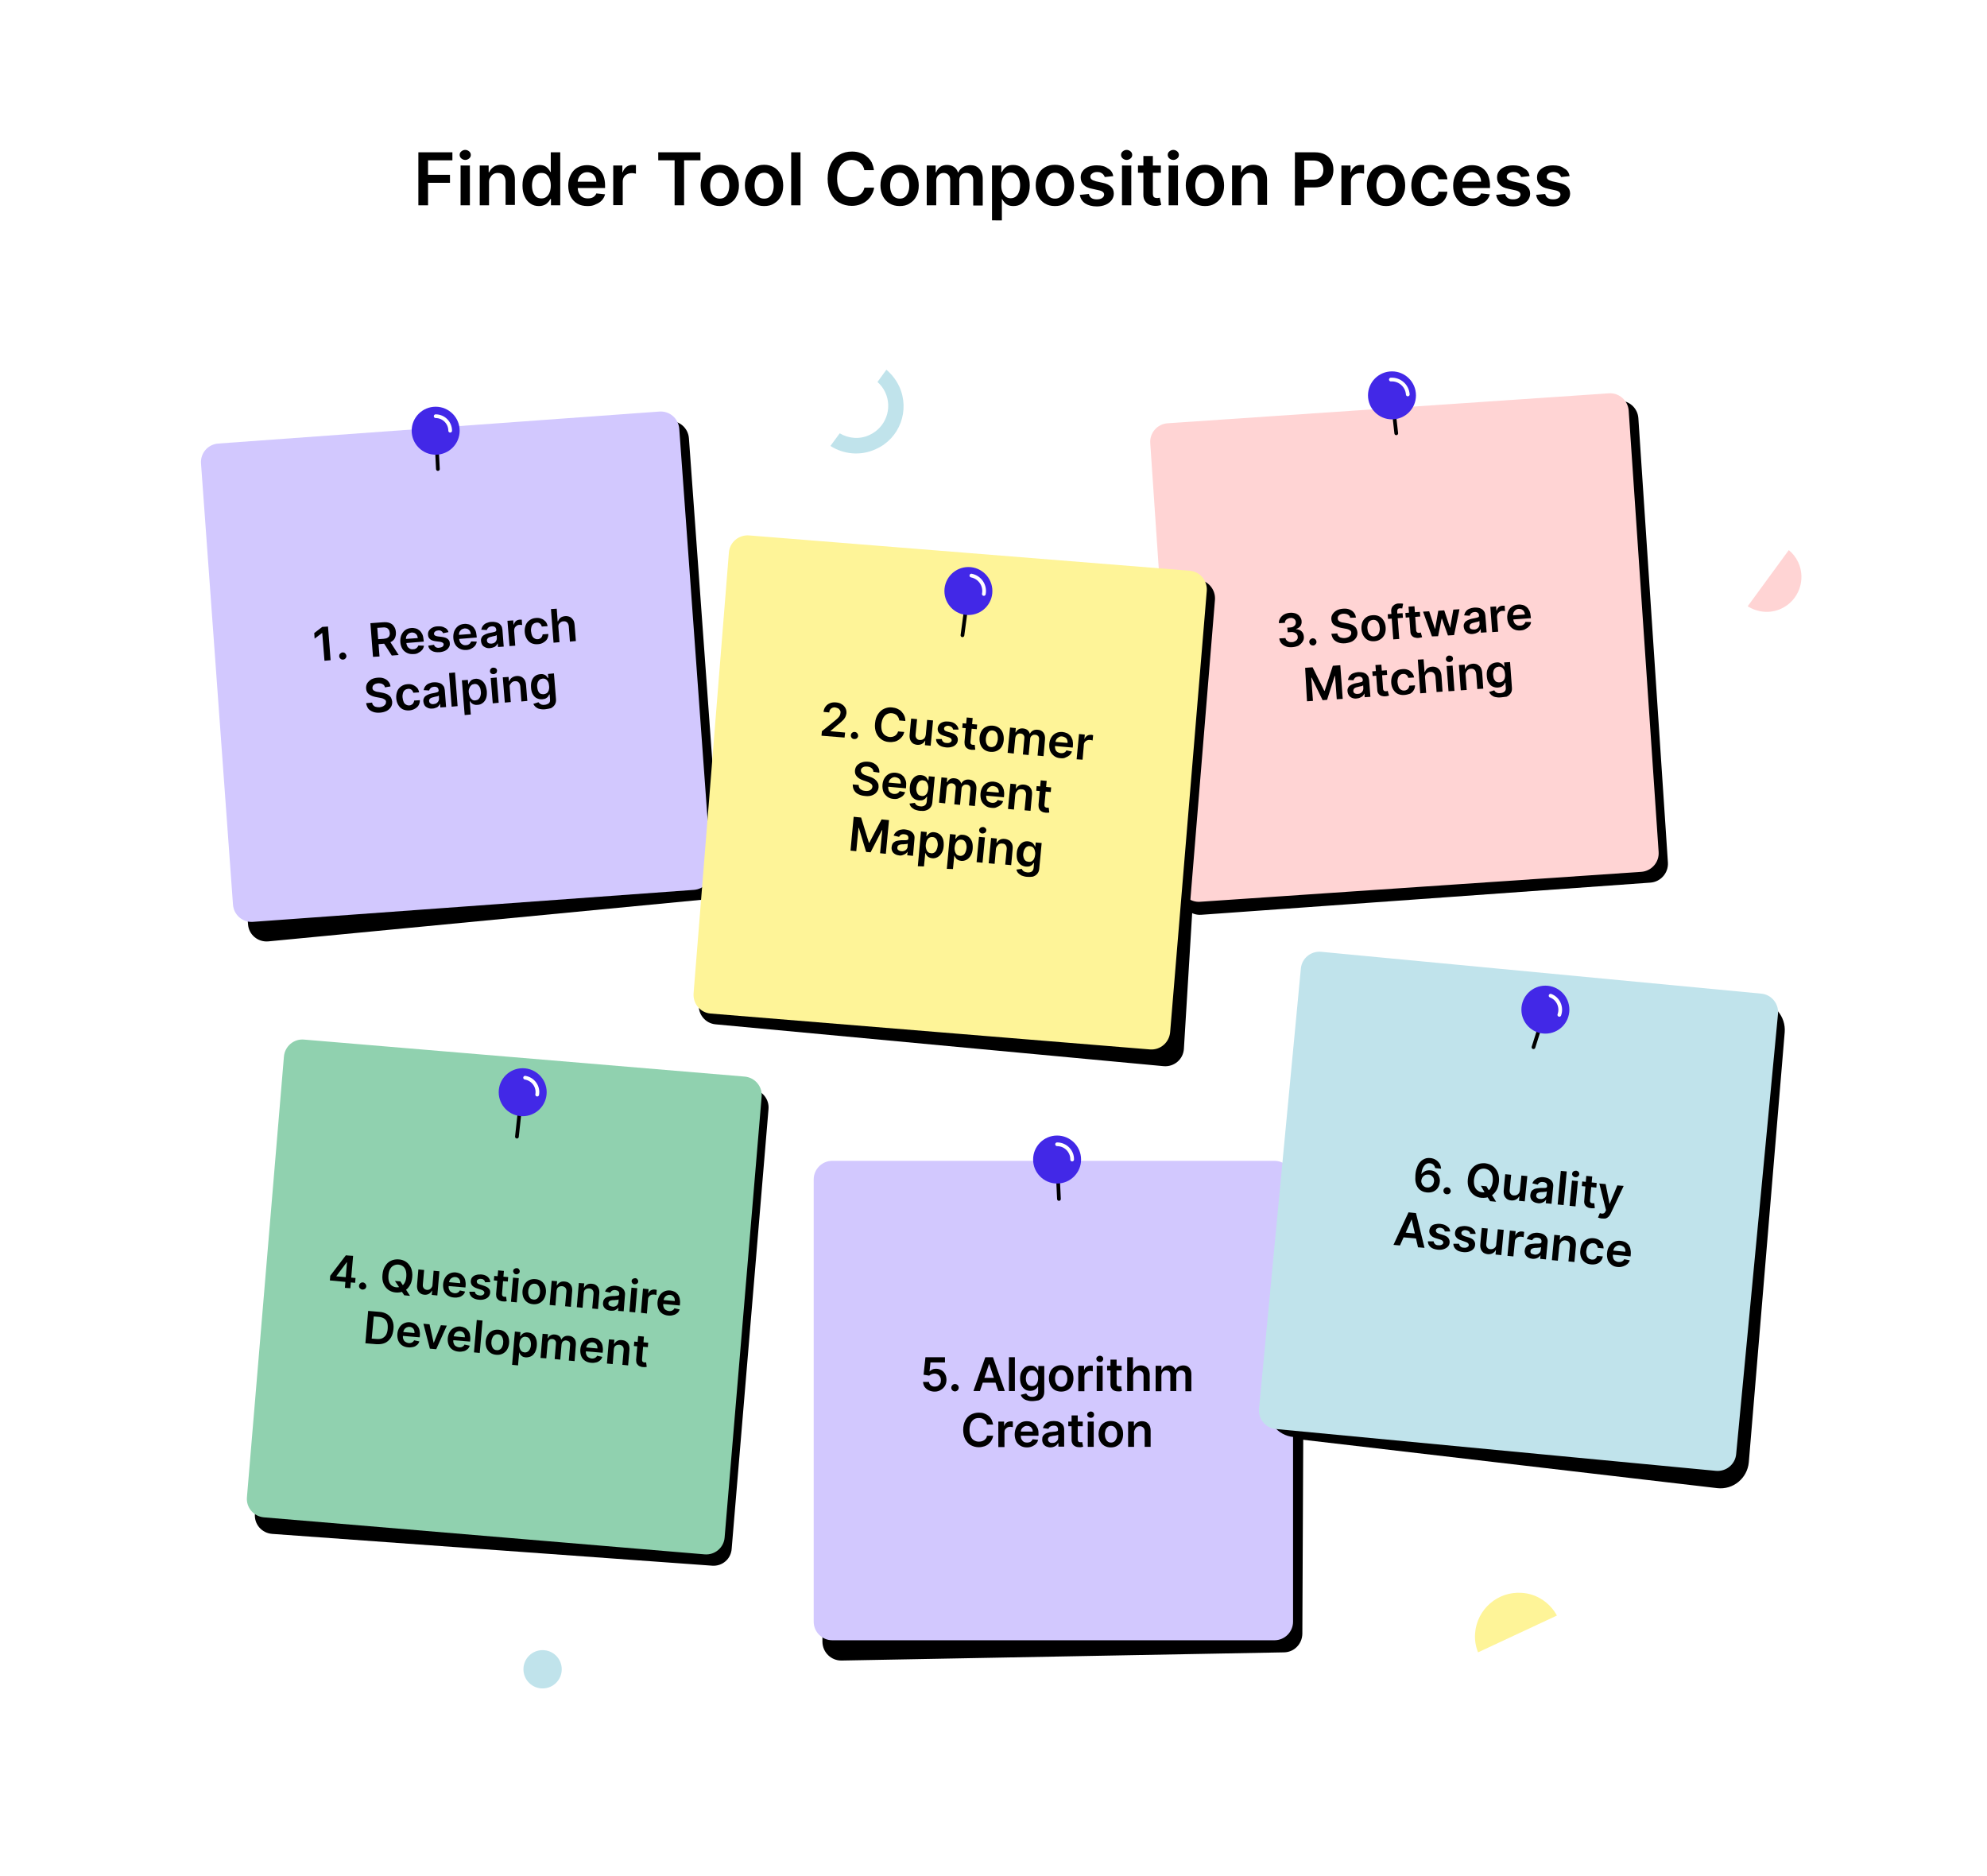 <?xml version="1.0" encoding="utf-8"?>
<!-- Generator: Adobe Illustrator 27.2.0, SVG Export Plug-In . SVG Version: 6.00 Build 0)  -->
<svg version="1.1" id="Layer_1" xmlns="http://www.w3.org/2000/svg" xmlns:xlink="http://www.w3.org/1999/xlink" x="0px" y="0px"
	 viewBox="0 0 1068.6 1008.8" style="enable-background:new 0 0 1068.6 1008.8;" xml:space="preserve">
<style type="text/css">
	.st0{fill:#FFFFFF;}
	.st1{fill:#FFD4D4;}
	.st2{fill:#D2C8FE;}
	.st3{fill:#90D1AF;}
	.st4{fill:#C0E3EB;}
	.st5{fill:#FEF498;}
	.st6{fill:none;stroke:#000000;stroke-width:2;stroke-linecap:round;stroke-miterlimit:10;}
	.st7{fill:#4228E7;}
	.st8{fill:none;stroke:#FFFFFF;stroke-width:2;stroke-linecap:round;stroke-miterlimit:10;}
</style>
<rect x="-2" y="-3" class="st0" width="1072.5" height="1014.8"/>
<g>
	<g>
		<path d="M225,110.4V81.9h18.3v4.3h-13.1V94H242v4.3h-11.8v12.1H225z"/>
		<path d="M250.2,86c-0.8,0-1.5-0.3-2.1-0.8s-0.9-1.2-0.9-1.9c0-0.8,0.3-1.4,0.9-1.9s1.3-0.8,2.1-0.8c0.8,0,1.5,0.3,2.1,0.8
			c0.6,0.5,0.9,1.2,0.9,1.9c0,0.8-0.3,1.4-0.9,1.9C251.7,85.7,251,86,250.2,86z M247.7,110.4V89h5v21.4H247.7z"/>
		<path d="M263,97.9v12.5h-5V89h4.8v3.6h0.3c0.5-1.2,1.3-2.1,2.4-2.9c1.1-0.7,2.4-1.1,4-1.1c1.5,0,2.8,0.3,3.9,0.9
			c1.1,0.6,2,1.5,2.6,2.7c0.6,1.2,0.9,2.7,0.9,4.4v13.6h-5V97.6c0-1.4-0.4-2.5-1.1-3.4c-0.7-0.8-1.8-1.2-3.1-1.2
			c-0.9,0-1.7,0.2-2.3,0.6c-0.7,0.4-1.2,0.9-1.6,1.7C263.2,96,263,96.9,263,97.9z"/>
		<path d="M289.8,110.8c-1.7,0-3.2-0.4-4.5-1.3c-1.3-0.9-2.4-2.1-3.1-3.8c-0.8-1.6-1.2-3.6-1.2-6c0-2.4,0.4-4.4,1.2-6
			c0.8-1.6,1.8-2.9,3.2-3.7s2.8-1.3,4.5-1.3c1.3,0,2.3,0.2,3.1,0.6c0.8,0.4,1.4,0.9,1.9,1.5c0.5,0.6,0.8,1.1,1.1,1.7h0.2V81.9h5.1
			v28.5h-5v-3.4h-0.3c-0.3,0.5-0.6,1.1-1.1,1.6c-0.5,0.6-1.1,1.1-1.9,1.5C292,110.6,291,110.8,289.8,110.8z M291.2,106.7
			c1.1,0,2-0.3,2.7-0.9c0.8-0.6,1.3-1.4,1.7-2.4c0.4-1,0.6-2.3,0.6-3.6c0-1.4-0.2-2.6-0.6-3.6c-0.4-1-1-1.8-1.7-2.4
			c-0.7-0.6-1.7-0.8-2.7-0.8c-1.1,0-2.1,0.3-2.8,0.9c-0.8,0.6-1.3,1.4-1.7,2.4c-0.4,1-0.6,2.2-0.6,3.5c0,1.3,0.2,2.5,0.6,3.6
			c0.4,1,1,1.9,1.7,2.5C289.1,106.4,290.1,106.7,291.2,106.7z"/>
		<path d="M316,110.8c-2.1,0-4-0.4-5.5-1.3c-1.6-0.9-2.7-2.2-3.6-3.8c-0.8-1.6-1.3-3.6-1.3-5.8c0-2.2,0.4-4.1,1.3-5.8
			c0.8-1.7,2-3,3.5-3.9c1.5-0.9,3.3-1.4,5.3-1.4c1.3,0,2.6,0.2,3.7,0.6c1.2,0.4,2.2,1.1,3.1,2c0.9,0.9,1.6,2,2.1,3.4
			c0.5,1.4,0.8,3,0.8,4.8v1.5H308v-3.4h12.7c0-1-0.2-1.8-0.6-2.6c-0.4-0.8-1-1.4-1.7-1.8c-0.7-0.4-1.6-0.7-2.5-0.7
			c-1,0-1.9,0.2-2.7,0.7c-0.8,0.5-1.4,1.1-1.8,1.9c-0.4,0.8-0.7,1.7-0.7,2.6v3c0,1.2,0.2,2.3,0.7,3.2c0.5,0.9,1.1,1.6,1.9,2
			c0.8,0.5,1.8,0.7,2.9,0.7c0.7,0,1.4-0.1,2-0.3c0.6-0.2,1.1-0.5,1.5-0.9c0.4-0.4,0.8-0.9,1-1.5l4.7,0.5c-0.3,1.2-0.9,2.3-1.7,3.2
			c-0.8,0.9-1.9,1.6-3.2,2.1C319.1,110.6,317.7,110.8,316,110.8z"/>
		<path d="M329.8,110.4V89h4.9v3.6h0.2c0.4-1.2,1.1-2.2,2-2.9c1-0.7,2-1,3.3-1c0.3,0,0.6,0,0.9,0c0.3,0,0.6,0.1,0.9,0.1v4.6
			c-0.2-0.1-0.6-0.1-1-0.2s-0.9-0.1-1.3-0.1c-0.9,0-1.7,0.2-2.5,0.6c-0.7,0.4-1.3,0.9-1.7,1.6s-0.6,1.5-0.6,2.4v12.6H329.8z"/>
		<path d="M354,86.2v-4.3h22.7v4.3h-8.8v24.2h-5.1V86.2H354z"/>
		<path d="M387.1,110.8c-2.1,0-3.9-0.5-5.4-1.4c-1.5-0.9-2.7-2.2-3.6-3.9c-0.8-1.7-1.3-3.6-1.3-5.8c0-2.2,0.4-4.1,1.3-5.8
			c0.8-1.7,2-3,3.6-3.9c1.5-0.9,3.3-1.4,5.4-1.4c2.1,0,3.9,0.5,5.4,1.4c1.5,0.9,2.7,2.2,3.6,3.9c0.8,1.7,1.3,3.6,1.3,5.8
			c0,2.2-0.4,4.1-1.3,5.8c-0.8,1.7-2,2.9-3.6,3.9C391,110.4,389.2,110.8,387.1,110.8z M387.1,106.8c1.1,0,2.1-0.3,2.8-0.9
			c0.8-0.6,1.3-1.5,1.7-2.5c0.4-1.1,0.6-2.2,0.6-3.5c0-1.3-0.2-2.5-0.6-3.6c-0.4-1.1-0.9-1.9-1.7-2.5c-0.8-0.6-1.7-0.9-2.8-0.9
			c-1.2,0-2.1,0.3-2.9,0.9s-1.3,1.5-1.7,2.5c-0.4,1.1-0.6,2.2-0.6,3.6c0,1.3,0.2,2.5,0.6,3.5c0.4,1.1,0.9,1.9,1.7,2.5
			S386,106.8,387.1,106.8z"/>
		<path d="M410.9,110.8c-2.1,0-3.9-0.5-5.4-1.4c-1.5-0.9-2.7-2.2-3.6-3.9c-0.8-1.7-1.3-3.6-1.3-5.8c0-2.2,0.4-4.1,1.3-5.8
			c0.8-1.7,2-3,3.6-3.9c1.5-0.9,3.3-1.4,5.4-1.4c2.1,0,3.9,0.5,5.4,1.4c1.5,0.9,2.7,2.2,3.6,3.9c0.8,1.7,1.3,3.6,1.3,5.8
			c0,2.2-0.4,4.1-1.3,5.8c-0.8,1.7-2,2.9-3.6,3.9C414.8,110.4,413,110.8,410.9,110.8z M411,106.8c1.1,0,2.1-0.3,2.8-0.9
			c0.8-0.6,1.3-1.5,1.7-2.5c0.4-1.1,0.6-2.2,0.6-3.5c0-1.3-0.2-2.5-0.6-3.6c-0.4-1.1-0.9-1.9-1.7-2.5c-0.8-0.6-1.7-0.9-2.8-0.9
			c-1.2,0-2.1,0.3-2.9,0.9c-0.8,0.6-1.3,1.5-1.7,2.5c-0.4,1.1-0.6,2.2-0.6,3.6c0,1.3,0.2,2.5,0.6,3.5c0.4,1.1,0.9,1.9,1.7,2.5
			C408.8,106.5,409.8,106.8,411,106.8z"/>
		<path d="M430.5,81.9v28.5h-5V81.9H430.5z"/>
		<path d="M470,91.5h-5.2c-0.1-0.9-0.4-1.6-0.8-2.3c-0.4-0.7-0.9-1.2-1.5-1.7c-0.6-0.5-1.3-0.8-2-1.1c-0.8-0.2-1.6-0.4-2.4-0.4
			c-1.5,0-2.9,0.4-4.1,1.2c-1.2,0.8-2.1,1.9-2.8,3.4c-0.7,1.5-1,3.3-1,5.4c0,2.2,0.3,4,1,5.5c0.7,1.5,1.6,2.6,2.8,3.4
			c1.2,0.8,2.6,1.1,4.1,1.1c0.9,0,1.7-0.1,2.4-0.3c0.7-0.2,1.4-0.6,2-1c0.6-0.4,1.1-1,1.5-1.6c0.4-0.6,0.7-1.4,0.9-2.2l5.2,0
			c-0.2,1.4-0.6,2.6-1.3,3.8c-0.6,1.2-1.5,2.2-2.5,3.1c-1,0.9-2.3,1.6-3.6,2.1c-1.4,0.5-2.9,0.8-4.6,0.8c-2.5,0-4.7-0.6-6.7-1.7
			s-3.5-2.8-4.6-5c-1.1-2.2-1.7-4.8-1.7-7.9c0-3.1,0.6-5.7,1.7-7.9c1.1-2.2,2.7-3.9,4.7-5c2-1.2,4.2-1.7,6.7-1.7
			c1.6,0,3.1,0.2,4.4,0.7c1.4,0.4,2.6,1.1,3.6,2c1.1,0.9,1.9,1.9,2.6,3.1C469.3,88.5,469.8,89.9,470,91.5z"/>
		<path d="M483.8,110.8c-2.1,0-3.9-0.5-5.4-1.4c-1.5-0.9-2.7-2.2-3.6-3.9c-0.8-1.7-1.3-3.6-1.3-5.8c0-2.2,0.4-4.1,1.3-5.8
			c0.8-1.7,2-3,3.6-3.9c1.5-0.9,3.3-1.4,5.4-1.4c2.1,0,3.9,0.5,5.4,1.4c1.5,0.9,2.7,2.2,3.6,3.9c0.8,1.7,1.3,3.6,1.3,5.8
			c0,2.2-0.4,4.1-1.3,5.8c-0.8,1.7-2,2.9-3.6,3.9C487.7,110.4,485.9,110.8,483.8,110.8z M483.9,106.8c1.1,0,2.1-0.3,2.8-0.9
			c0.8-0.6,1.3-1.5,1.7-2.5c0.4-1.1,0.6-2.2,0.6-3.5c0-1.3-0.2-2.5-0.6-3.6c-0.4-1.1-0.9-1.9-1.7-2.5c-0.8-0.6-1.7-0.9-2.8-0.9
			c-1.2,0-2.1,0.3-2.9,0.9s-1.3,1.5-1.7,2.5c-0.4,1.1-0.6,2.2-0.6,3.6c0,1.3,0.2,2.5,0.6,3.5c0.4,1.1,0.9,1.9,1.7,2.5
			S482.7,106.8,483.9,106.8z"/>
		<path d="M498.4,110.4V89h4.8v3.6h0.3c0.4-1.2,1.2-2.2,2.2-2.9c1-0.7,2.3-1,3.7-1c1.4,0,2.7,0.4,3.7,1.1c1,0.7,1.7,1.7,2.1,2.9h0.2
			c0.5-1.2,1.3-2.1,2.4-2.8s2.5-1.1,4-1.1c2,0,3.6,0.6,4.8,1.9s1.9,3.1,1.9,5.4v14.4h-5.1V96.8c0-1.3-0.4-2.3-1.1-2.9
			s-1.6-0.9-2.6-0.9c-1.2,0-2.2,0.4-2.8,1.1c-0.7,0.8-1,1.7-1,2.9v13.3h-4.9V96.6c0-1.1-0.3-2-1-2.6c-0.7-0.7-1.5-1-2.6-1
			c-0.7,0-1.4,0.2-2,0.6c-0.6,0.4-1.1,0.9-1.4,1.5c-0.4,0.7-0.5,1.4-0.5,2.3v13H498.4z"/>
		<path d="M533.5,118.4V89h5v3.5h0.3c0.3-0.5,0.6-1.1,1.1-1.7c0.5-0.6,1.1-1.1,1.9-1.5c0.8-0.4,1.8-0.6,3.1-0.6
			c1.7,0,3.1,0.4,4.5,1.3c1.3,0.8,2.4,2.1,3.2,3.7c0.8,1.6,1.2,3.6,1.2,6c0,2.3-0.4,4.3-1.2,6c-0.8,1.6-1.8,2.9-3.1,3.8
			c-1.3,0.9-2.8,1.3-4.5,1.3c-1.2,0-2.2-0.2-3-0.6s-1.5-0.9-1.9-1.5c-0.5-0.6-0.9-1.1-1.1-1.6h-0.2v11.4H533.5z M538.5,99.7
			c0,1.4,0.2,2.6,0.6,3.6c0.4,1,1,1.8,1.7,2.4c0.7,0.6,1.7,0.9,2.7,0.9c1.1,0,2-0.3,2.8-0.9c0.8-0.6,1.3-1.4,1.7-2.5
			c0.4-1,0.6-2.2,0.6-3.6c0-1.3-0.2-2.5-0.6-3.5c-0.4-1-0.9-1.8-1.7-2.4c-0.8-0.6-1.7-0.9-2.8-0.9c-1.1,0-2,0.3-2.7,0.8
			c-0.8,0.6-1.3,1.4-1.7,2.4C538.7,97.1,538.5,98.3,538.5,99.7z"/>
		<path d="M567.3,110.8c-2.1,0-3.9-0.5-5.4-1.4c-1.5-0.9-2.7-2.2-3.6-3.9c-0.8-1.7-1.3-3.6-1.3-5.8c0-2.2,0.4-4.1,1.3-5.8
			c0.8-1.7,2-3,3.6-3.9c1.5-0.9,3.3-1.4,5.4-1.4c2.1,0,3.9,0.5,5.4,1.4c1.5,0.9,2.7,2.2,3.6,3.9c0.8,1.7,1.3,3.6,1.3,5.8
			c0,2.2-0.4,4.1-1.3,5.8c-0.8,1.7-2,2.9-3.6,3.9C571.2,110.4,569.4,110.8,567.3,110.8z M567.4,106.8c1.1,0,2.1-0.3,2.8-0.9
			c0.8-0.6,1.3-1.5,1.7-2.5c0.4-1.1,0.6-2.2,0.6-3.5c0-1.3-0.2-2.5-0.6-3.6c-0.4-1.1-0.9-1.9-1.7-2.5c-0.8-0.6-1.7-0.9-2.8-0.9
			c-1.2,0-2.1,0.3-2.9,0.9c-0.8,0.6-1.3,1.5-1.7,2.5c-0.4,1.1-0.6,2.2-0.6,3.6c0,1.3,0.2,2.5,0.6,3.5c0.4,1.1,0.9,1.9,1.7,2.5
			C565.3,106.5,566.2,106.8,567.4,106.8z"/>
		<path d="M598.7,94.7l-4.6,0.5c-0.1-0.5-0.4-0.9-0.7-1.3c-0.3-0.4-0.7-0.7-1.3-1s-1.2-0.4-2-0.4c-1,0-1.9,0.2-2.6,0.7
			c-0.7,0.5-1.1,1-1.1,1.8c0,0.6,0.2,1.1,0.7,1.5c0.5,0.4,1.2,0.7,2.3,1l3.6,0.8c2,0.4,3.5,1.1,4.5,2.1c1,0.9,1.5,2.2,1.5,3.7
			c0,1.3-0.4,2.5-1.2,3.6c-0.8,1-1.8,1.8-3.2,2.4c-1.4,0.6-3,0.9-4.7,0.9c-2.6,0-4.7-0.6-6.3-1.6c-1.6-1.1-2.5-2.6-2.9-4.6l4.9-0.5
			c0.2,1,0.7,1.7,1.4,2.2c0.7,0.5,1.7,0.7,2.8,0.7c1.2,0,2.2-0.2,2.9-0.7c0.7-0.5,1.1-1.1,1.1-1.8c0-0.6-0.2-1.1-0.7-1.5
			c-0.5-0.4-1.2-0.7-2.2-0.9l-3.6-0.8c-2.1-0.4-3.6-1.1-4.6-2.2c-1-1-1.5-2.3-1.5-3.9c0-1.3,0.3-2.5,1.1-3.4c0.7-1,1.7-1.7,3-2.3
			c1.3-0.5,2.8-0.8,4.5-0.8c2.5,0,4.5,0.5,5.9,1.6C597.5,91.4,598.4,92.9,598.7,94.7z"/>
		<path d="M605.9,86c-0.8,0-1.5-0.3-2.1-0.8c-0.6-0.5-0.9-1.2-0.9-1.9c0-0.8,0.3-1.4,0.9-1.9c0.6-0.5,1.3-0.8,2.1-0.8
			c0.8,0,1.5,0.3,2.1,0.8c0.6,0.5,0.9,1.2,0.9,1.9c0,0.8-0.3,1.4-0.9,1.9C607.4,85.7,606.7,86,605.9,86z M603.4,110.4V89h5v21.4
			H603.4z"/>
		<path d="M624.3,89v3.9H612V89H624.3z M615,83.9h5V104c0,0.7,0.1,1.2,0.3,1.6c0.2,0.4,0.5,0.6,0.8,0.7c0.3,0.1,0.7,0.2,1.1,0.2
			c0.3,0,0.6,0,0.9-0.1c0.3,0,0.5-0.1,0.6-0.1l0.8,3.9c-0.3,0.1-0.7,0.2-1.1,0.3c-0.5,0.1-1.1,0.2-1.8,0.2c-1.3,0-2.4-0.2-3.4-0.6
			c-1-0.4-1.8-1.1-2.4-2c-0.6-0.9-0.9-2-0.9-3.3V83.9z"/>
		<path d="M631,86c-0.8,0-1.5-0.3-2.1-0.8c-0.6-0.5-0.9-1.2-0.9-1.9c0-0.8,0.3-1.4,0.9-1.9c0.6-0.5,1.3-0.8,2.1-0.8
			c0.8,0,1.5,0.3,2.1,0.8s0.9,1.2,0.9,1.9c0,0.8-0.3,1.4-0.9,1.9S631.8,86,631,86z M628.5,110.4V89h5v21.4H628.5z"/>
		<path d="M648,110.8c-2.1,0-3.9-0.5-5.4-1.4c-1.5-0.9-2.7-2.2-3.6-3.9c-0.8-1.7-1.3-3.6-1.3-5.8c0-2.2,0.4-4.1,1.3-5.8
			c0.8-1.7,2-3,3.6-3.9c1.5-0.9,3.3-1.4,5.4-1.4c2.1,0,3.9,0.5,5.4,1.4c1.5,0.9,2.7,2.2,3.6,3.9c0.8,1.7,1.3,3.6,1.3,5.8
			c0,2.2-0.4,4.1-1.3,5.8c-0.8,1.7-2,2.9-3.6,3.9C651.9,110.4,650.1,110.8,648,110.8z M648,106.8c1.1,0,2.1-0.3,2.8-0.9
			s1.3-1.5,1.7-2.5c0.4-1.1,0.6-2.2,0.6-3.5c0-1.3-0.2-2.5-0.6-3.6c-0.4-1.1-0.9-1.9-1.7-2.5s-1.7-0.9-2.8-0.9
			c-1.2,0-2.1,0.3-2.9,0.9c-0.8,0.6-1.3,1.5-1.7,2.5c-0.4,1.1-0.6,2.2-0.6,3.6c0,1.3,0.2,2.5,0.6,3.5c0.4,1.1,0.9,1.9,1.7,2.5
			C645.9,106.5,646.9,106.8,648,106.8z"/>
		<path d="M667.6,97.9v12.5h-5V89h4.8v3.6h0.2c0.5-1.2,1.3-2.1,2.4-2.9c1.1-0.7,2.4-1.1,4-1.1c1.5,0,2.8,0.3,3.9,0.9
			c1.1,0.6,2,1.5,2.6,2.7c0.6,1.2,0.9,2.7,0.9,4.4v13.6h-5V97.6c0-1.4-0.4-2.5-1.1-3.4c-0.7-0.8-1.8-1.2-3.1-1.2
			c-0.9,0-1.7,0.2-2.3,0.6c-0.7,0.4-1.2,0.9-1.6,1.7C667.8,96,667.6,96.9,667.6,97.9z"/>
		<path d="M696.4,110.4V81.9h10.7c2.2,0,4,0.4,5.5,1.2c1.5,0.8,2.6,1.9,3.4,3.4c0.8,1.4,1.1,3,1.1,4.9c0,1.8-0.4,3.5-1.2,4.9
			s-1.9,2.5-3.4,3.3c-1.5,0.8-3.4,1.2-5.6,1.2h-7.1v-4.2h6.4c1.3,0,2.3-0.2,3.1-0.7c0.8-0.4,1.4-1.1,1.8-1.8
			c0.4-0.8,0.6-1.7,0.6-2.7c0-1-0.2-1.9-0.6-2.7c-0.4-0.8-1-1.4-1.8-1.8c-0.8-0.4-1.9-0.6-3.2-0.6h-4.7v24.2H696.4z"/>
		<path d="M721.4,110.4V89h4.9v3.6h0.2c0.4-1.2,1.1-2.2,2-2.9c1-0.7,2-1,3.3-1c0.3,0,0.6,0,0.9,0c0.3,0,0.6,0.1,0.9,0.1v4.6
			c-0.2-0.1-0.6-0.1-1-0.2c-0.5-0.1-0.9-0.1-1.3-0.1c-0.9,0-1.7,0.2-2.5,0.6c-0.7,0.4-1.3,0.9-1.7,1.6c-0.4,0.7-0.6,1.5-0.6,2.4
			v12.6H721.4z"/>
		<path d="M745.4,110.8c-2.1,0-3.9-0.5-5.4-1.4c-1.5-0.9-2.7-2.2-3.6-3.9c-0.8-1.7-1.3-3.6-1.3-5.8c0-2.2,0.4-4.1,1.3-5.8
			c0.8-1.7,2-3,3.6-3.9c1.5-0.9,3.3-1.4,5.4-1.4c2.1,0,3.9,0.5,5.4,1.4c1.5,0.9,2.7,2.2,3.6,3.9c0.8,1.7,1.3,3.6,1.3,5.8
			c0,2.2-0.4,4.1-1.3,5.8c-0.8,1.7-2,2.9-3.6,3.9C749.2,110.4,747.4,110.8,745.4,110.8z M745.4,106.8c1.1,0,2.1-0.3,2.8-0.9
			s1.3-1.5,1.7-2.5c0.4-1.1,0.6-2.2,0.6-3.5c0-1.3-0.2-2.5-0.6-3.6c-0.4-1.1-0.9-1.9-1.7-2.5s-1.7-0.9-2.8-0.9
			c-1.2,0-2.1,0.3-2.9,0.9s-1.3,1.5-1.7,2.5c-0.4,1.1-0.6,2.2-0.6,3.6c0,1.3,0.2,2.5,0.6,3.5c0.4,1.1,0.9,1.9,1.7,2.5
			S744.2,106.8,745.4,106.8z"/>
		<path d="M769.2,110.8c-2.1,0-4-0.5-5.5-1.4c-1.5-0.9-2.7-2.2-3.5-3.9c-0.8-1.7-1.2-3.6-1.2-5.7c0-2.2,0.4-4.1,1.3-5.8
			c0.8-1.7,2-3,3.5-3.9c1.5-0.9,3.3-1.4,5.4-1.4c1.7,0,3.3,0.3,4.6,1s2.4,1.5,3.2,2.7c0.8,1.2,1.3,2.5,1.4,4h-4.8
			c-0.2-1-0.7-1.9-1.4-2.6c-0.7-0.7-1.7-1-2.9-1c-1,0-1.9,0.3-2.7,0.8c-0.8,0.6-1.4,1.3-1.8,2.4s-0.6,2.3-0.6,3.7
			c0,1.5,0.2,2.7,0.6,3.8c0.4,1,1,1.8,1.8,2.4c0.8,0.6,1.7,0.8,2.7,0.8c0.7,0,1.4-0.1,2-0.4c0.6-0.3,1.1-0.7,1.5-1.2
			c0.4-0.5,0.7-1.2,0.8-2h4.8c-0.1,1.5-0.6,2.9-1.3,4c-0.8,1.2-1.8,2.1-3.1,2.7C772.5,110.5,771,110.8,769.2,110.8z"/>
		<path d="M791.9,110.8c-2.1,0-4-0.4-5.5-1.3c-1.6-0.9-2.7-2.2-3.6-3.8c-0.8-1.6-1.3-3.6-1.3-5.8c0-2.2,0.4-4.1,1.3-5.8
			c0.8-1.7,2-3,3.5-3.9c1.5-0.9,3.3-1.4,5.3-1.4c1.3,0,2.6,0.2,3.7,0.6c1.2,0.4,2.2,1.1,3.1,2c0.9,0.9,1.6,2,2.1,3.4
			c0.5,1.4,0.8,3,0.8,4.8v1.5h-17.5v-3.4h12.7c0-1-0.2-1.8-0.6-2.6c-0.4-0.8-1-1.4-1.7-1.8s-1.6-0.7-2.5-0.7c-1,0-1.9,0.2-2.7,0.7
			c-0.8,0.5-1.4,1.1-1.8,1.9c-0.4,0.8-0.7,1.7-0.7,2.6v3c0,1.2,0.2,2.3,0.7,3.2c0.5,0.9,1.1,1.6,1.9,2c0.8,0.5,1.8,0.7,2.9,0.7
			c0.7,0,1.4-0.1,2-0.3c0.6-0.2,1.1-0.5,1.5-0.9c0.4-0.4,0.8-0.9,1-1.5l4.7,0.5c-0.3,1.2-0.9,2.3-1.7,3.2c-0.8,0.9-1.9,1.6-3.2,2.1
			C795.1,110.6,793.6,110.8,791.9,110.8z"/>
		<path d="M822.6,94.7l-4.6,0.5c-0.1-0.5-0.4-0.9-0.7-1.3c-0.3-0.4-0.8-0.7-1.3-1s-1.2-0.4-2-0.4c-1,0-1.9,0.2-2.6,0.7
			c-0.7,0.5-1.1,1-1.1,1.8c0,0.6,0.2,1.1,0.7,1.5c0.5,0.4,1.2,0.7,2.3,1l3.6,0.8c2,0.4,3.5,1.1,4.5,2.1c1,0.9,1.5,2.2,1.5,3.7
			c0,1.3-0.4,2.5-1.2,3.6c-0.8,1-1.8,1.8-3.2,2.4c-1.4,0.6-3,0.9-4.7,0.9c-2.6,0-4.7-0.6-6.3-1.6c-1.6-1.1-2.5-2.6-2.9-4.6l4.9-0.5
			c0.2,1,0.7,1.7,1.4,2.2c0.7,0.5,1.7,0.7,2.8,0.7c1.2,0,2.2-0.2,2.9-0.7c0.7-0.5,1.1-1.1,1.1-1.8c0-0.6-0.2-1.1-0.7-1.5
			c-0.5-0.4-1.2-0.7-2.2-0.9l-3.6-0.8c-2.1-0.4-3.6-1.1-4.6-2.2c-1-1-1.5-2.3-1.5-3.9c0-1.3,0.4-2.5,1.1-3.4c0.7-1,1.7-1.7,3-2.3
			c1.3-0.5,2.8-0.8,4.5-0.8c2.5,0,4.5,0.5,5.9,1.6C821.4,91.4,822.3,92.9,822.6,94.7z"/>
		<path d="M844.1,94.7l-4.6,0.5c-0.1-0.5-0.4-0.9-0.7-1.3c-0.3-0.4-0.8-0.7-1.3-1c-0.5-0.2-1.2-0.4-2-0.4c-1,0-1.9,0.2-2.6,0.7
			c-0.7,0.5-1.1,1-1.1,1.8c0,0.6,0.2,1.1,0.7,1.5c0.5,0.4,1.2,0.7,2.3,1l3.6,0.8c2,0.4,3.5,1.1,4.5,2.1c1,0.9,1.5,2.2,1.5,3.7
			c0,1.3-0.4,2.5-1.2,3.6c-0.8,1-1.8,1.8-3.2,2.4c-1.4,0.6-3,0.9-4.7,0.9c-2.6,0-4.7-0.6-6.3-1.6c-1.6-1.1-2.5-2.6-2.9-4.6l4.9-0.5
			c0.2,1,0.7,1.7,1.4,2.2c0.7,0.5,1.7,0.7,2.8,0.7c1.2,0,2.2-0.2,2.9-0.7c0.7-0.5,1.1-1.1,1.1-1.8c0-0.6-0.2-1.1-0.7-1.5
			c-0.5-0.4-1.2-0.7-2.2-0.9l-3.6-0.8c-2.1-0.4-3.6-1.1-4.6-2.2c-1-1-1.5-2.3-1.5-3.9c0-1.3,0.4-2.5,1.1-3.4s1.7-1.7,3-2.3
			c1.3-0.5,2.8-0.8,4.5-0.8c2.5,0,4.5,0.5,5.9,1.6C842.9,91.4,843.8,92.9,844.1,94.7z"/>
	</g>
</g>
<path d="M378.7,483.7l-234.4,22.5c-5.6,0.5-10.5-3.6-10.9-9.1l-19.9-242.8c-0.5-5.5,3.7-10.4,9.2-10.8l237.1-17.1
	c5.5-0.4,10.3,3.7,10.7,9.3L387.7,473C388.1,478.5,384.1,483.2,378.7,483.7z"/>
<path d="M690.6,888.5l-238,4.4c-5.6,0.1-10.2-4.4-10.3-10l-0.4-244.1c0-5.5,4.5-10,10-10l239.6-0.8c5.5,0,10,4.5,10,10l-1.1,240.5
	C700.3,884,696,888.4,690.6,888.5z"/>
<path d="M887.6,474.6L646,491.9c-5.5,0.4-10.3-3.8-10.7-9.4l-13-248.9c0-0.5,0.4-1,0.9-1l247.2-17.1c5.5-0.4,10.3,3.8,10.7,9.3
	l15.9,239.1C897.3,469.4,893.1,474.2,887.6,474.6z"/>
<path class="st1" d="M882.7,468.8l-237.3,16.1c-5.5,0.4-10.3-3.8-10.7-9.3l-16.1-237.3c-0.4-5.5,3.8-10.3,9.3-10.7l237.3-16.1
	c5.5-0.4,10.3,3.8,10.7,9.3L892,458.1C892.4,463.6,888.2,468.4,882.7,468.8z"/>
<g>
	<g>
		<path d="M695,348c-1.3,0.1-2.4,0-3.4-0.4c-1-0.4-1.8-0.9-2.5-1.7c-0.6-0.7-1-1.6-1.1-2.6l3.3-0.2c0.1,0.5,0.3,0.9,0.6,1.2
			c0.3,0.3,0.7,0.6,1.2,0.8c0.5,0.2,1.1,0.2,1.7,0.2c0.6,0,1.2-0.2,1.7-0.5c0.5-0.3,0.9-0.6,1.1-1c0.3-0.4,0.4-0.9,0.3-1.4
			c0-0.6-0.2-1-0.5-1.4c-0.3-0.4-0.8-0.7-1.3-0.9c-0.6-0.2-1.2-0.3-2-0.2l-1.6,0.1l-0.2-2.5l1.6-0.1c0.6,0,1.2-0.2,1.6-0.4
			c0.5-0.3,0.8-0.6,1.1-1c0.2-0.4,0.3-0.9,0.3-1.4c0-0.5-0.2-1-0.4-1.3c-0.3-0.4-0.6-0.6-1-0.8s-0.9-0.3-1.5-0.2
			c-0.6,0-1.1,0.2-1.5,0.4c-0.5,0.2-0.8,0.5-1.1,0.9c-0.3,0.4-0.4,0.8-0.4,1.3l-3.2,0.2c-0.1-1,0.2-1.9,0.7-2.7
			c0.5-0.8,1.2-1.5,2.1-2c0.9-0.5,2-0.8,3.1-0.9c1.2-0.1,2.3,0.1,3.2,0.4c0.9,0.4,1.7,0.9,2.2,1.7c0.5,0.7,0.9,1.5,0.9,2.5
			c0.1,1-0.2,1.9-0.7,2.6c-0.6,0.7-1.3,1.2-2.3,1.5l0,0.1c1.3,0.1,2.3,0.5,3,1.2c0.7,0.7,1.1,1.6,1.2,2.8c0.1,1-0.1,1.9-0.7,2.8
			c-0.5,0.8-1.3,1.5-2.2,2.1C697.4,347.6,696.3,347.9,695,348z"/>
		<path d="M706.2,347.1c-0.5,0-1-0.1-1.4-0.5c-0.4-0.3-0.6-0.8-0.7-1.3c0-0.5,0.1-1,0.5-1.4c0.4-0.4,0.8-0.6,1.3-0.7
			c0.5,0,1,0.1,1.4,0.5c0.4,0.3,0.6,0.8,0.7,1.3c0,0.4,0,0.7-0.2,1c-0.2,0.3-0.4,0.6-0.7,0.8C706.8,347,706.5,347.1,706.2,347.1z"/>
		<path d="M726.1,332.2c-0.1-0.8-0.5-1.3-1.2-1.7c-0.6-0.4-1.5-0.5-2.4-0.5c-0.7,0-1.3,0.2-1.7,0.4c-0.5,0.2-0.8,0.6-1.1,0.9
			c-0.2,0.4-0.3,0.8-0.3,1.2c0,0.4,0.1,0.7,0.3,1c0.2,0.3,0.4,0.5,0.8,0.7c0.3,0.2,0.7,0.3,1,0.4c0.4,0.1,0.8,0.2,1.1,0.2l1.7,0.3
			c0.7,0.1,1.4,0.3,2,0.5c0.7,0.2,1.2,0.5,1.8,0.9c0.5,0.4,1,0.8,1.3,1.4c0.3,0.6,0.5,1.2,0.6,2c0.1,1.1-0.1,2-0.6,2.9
			c-0.5,0.8-1.2,1.5-2.2,2.1c-1,0.5-2.2,0.8-3.7,1c-1.4,0.1-2.6,0-3.7-0.4c-1.1-0.4-1.9-0.9-2.6-1.7c-0.6-0.8-1-1.8-1.2-3l3.2-0.2
			c0.1,0.6,0.3,1.1,0.7,1.5s0.8,0.7,1.4,0.8c0.6,0.2,1.2,0.2,1.9,0.2c0.7-0.1,1.3-0.2,1.9-0.5s0.9-0.6,1.2-1s0.4-0.9,0.4-1.4
			c0-0.5-0.2-0.9-0.5-1.1c-0.3-0.3-0.7-0.5-1.2-0.7c-0.5-0.2-1.1-0.3-1.7-0.4l-2.1-0.4c-1.5-0.3-2.7-0.8-3.7-1.5
			c-0.9-0.7-1.4-1.7-1.5-3c-0.1-1.1,0.1-2,0.7-2.9s1.3-1.5,2.2-2s2.1-0.8,3.4-0.9c1.3-0.1,2.4,0,3.4,0.4c1,0.4,1.8,0.9,2.4,1.7
			c0.6,0.7,1,1.6,1.1,2.7L726.1,332.2z"/>
		<path d="M739.2,344.8c-1.3,0.1-2.5-0.1-3.5-0.6s-1.8-1.3-2.4-2.3c-0.6-1-1-2.2-1.1-3.6c-0.1-1.4,0.1-2.7,0.5-3.8
			c0.5-1.1,1.2-2,2.1-2.6c0.9-0.7,2.1-1,3.4-1.1c1.3-0.1,2.5,0.1,3.5,0.6c1,0.5,1.8,1.3,2.4,2.3c0.6,1,1,2.2,1.1,3.6
			c0.1,1.4-0.1,2.7-0.5,3.7c-0.5,1.1-1.2,2-2.1,2.6C741.7,344.3,740.5,344.7,739.2,344.8z M739,342.2c0.7-0.1,1.3-0.3,1.8-0.7
			s0.8-1,1-1.7s0.3-1.4,0.2-2.3c-0.1-0.8-0.2-1.6-0.5-2.2c-0.3-0.7-0.7-1.2-1.2-1.5c-0.5-0.4-1.1-0.5-1.9-0.5
			c-0.7,0.1-1.3,0.3-1.8,0.7c-0.5,0.4-0.8,1-1,1.7s-0.3,1.5-0.2,2.3c0.1,0.8,0.2,1.6,0.5,2.2c0.3,0.7,0.7,1.2,1.2,1.5
			C737.7,342.1,738.3,342.3,739,342.2z"/>
		<path d="M754.3,329.7l0.2,2.5l-8,0.6l-0.2-2.5L754.3,329.7z M749.3,343.8l-1.1-14.9c-0.1-0.9,0.1-1.7,0.4-2.3
			c0.3-0.6,0.8-1.1,1.4-1.5c0.6-0.3,1.3-0.6,2.1-0.6c0.6,0,1,0,1.5,0s0.8,0.1,1,0.2l-0.5,2.5c-0.1,0-0.3-0.1-0.5-0.1s-0.4,0-0.7,0
			c-0.6,0-1,0.2-1.2,0.5c-0.2,0.3-0.3,0.7-0.3,1.3l1.1,14.7L749.3,343.8z"/>
		<path d="M763.6,329l0.2,2.5l-7.8,0.6l-0.2-2.5L763.6,329z M757.5,326.2l3.2-0.2l0.9,12.8c0,0.4,0.1,0.8,0.3,1
			c0.2,0.2,0.3,0.4,0.6,0.4c0.2,0.1,0.5,0.1,0.7,0.1c0.2,0,0.4,0,0.5-0.1c0.2,0,0.3-0.1,0.4-0.1l0.7,2.5c-0.2,0.1-0.4,0.2-0.7,0.2
			s-0.7,0.2-1.1,0.2c-0.8,0.1-1.5,0-2.2-0.2c-0.7-0.2-1.2-0.6-1.6-1.1c-0.4-0.5-0.7-1.2-0.7-2.1L757.5,326.2z"/>
		<path d="M770.1,342.2l-4.8-13.3l3.3-0.2l3.1,9.4l0.1,0l1.7-9.7l3.2-0.2l3.1,9.3l0.1,0l1.7-9.7l3.3-0.2l-2.9,13.9l-3.3,0.2l-3.2-9
			l-0.2,0l-1.9,9.4L770.1,342.2z"/>
		<path d="M792.1,340.9c-0.9,0.1-1.6,0-2.4-0.3c-0.7-0.3-1.3-0.7-1.7-1.3c-0.4-0.6-0.7-1.3-0.8-2.2c-0.1-0.8,0-1.4,0.3-1.9
			c0.2-0.5,0.6-1,1.1-1.3c0.5-0.3,1-0.6,1.6-0.8c0.6-0.2,1.2-0.4,1.9-0.5c0.8-0.1,1.4-0.3,1.9-0.4c0.5-0.1,0.8-0.2,1.1-0.4
			s0.3-0.4,0.3-0.7l0-0.1c0-0.7-0.3-1.2-0.7-1.5c-0.4-0.3-1-0.5-1.7-0.4c-0.8,0.1-1.4,0.3-1.8,0.7c-0.4,0.4-0.7,0.8-0.8,1.3l-3-0.2
			c0.2-0.8,0.5-1.6,1-2.2c0.5-0.6,1.1-1.1,1.9-1.4c0.8-0.3,1.6-0.5,2.6-0.6c0.7,0,1.3,0,2,0.1c0.7,0.1,1.3,0.3,1.8,0.6
			c0.6,0.3,1,0.8,1.4,1.3c0.4,0.6,0.6,1.3,0.7,2.2l0.7,9.1l-3.1,0.2l-0.1-1.9l-0.1,0c-0.2,0.4-0.4,0.8-0.7,1.1
			c-0.3,0.4-0.7,0.6-1.3,0.9C793.4,340.7,792.8,340.8,792.1,340.9z M792.8,338.5c0.6,0,1.2-0.2,1.6-0.5c0.5-0.3,0.8-0.7,1-1.1
			c0.2-0.4,0.3-0.9,0.3-1.4l-0.1-1.6c-0.1,0.1-0.3,0.2-0.5,0.3c-0.2,0.1-0.5,0.2-0.8,0.2c-0.3,0.1-0.6,0.1-0.9,0.2
			c-0.3,0.1-0.5,0.1-0.7,0.2c-0.5,0.1-0.9,0.2-1.3,0.4c-0.4,0.2-0.7,0.4-0.8,0.7c-0.2,0.3-0.3,0.6-0.3,1c0,0.6,0.3,1,0.7,1.3
			C791.5,338.4,792.1,338.5,792.8,338.5z"/>
		<path d="M802.5,339.9l-1-13.6l3.1-0.2l0.2,2.3l0.1,0c0.2-0.8,0.6-1.4,1.1-1.9c0.6-0.5,1.2-0.7,2-0.8c0.2,0,0.4,0,0.6,0
			c0.2,0,0.4,0,0.6,0l0.2,2.9c-0.1,0-0.4-0.1-0.7-0.1c-0.3,0-0.6,0-0.8,0c-0.6,0-1.1,0.2-1.5,0.5c-0.4,0.3-0.8,0.7-1,1.1
			c-0.2,0.5-0.3,1-0.3,1.6l0.6,8L802.5,339.9z"/>
		<path d="M817.8,339c-1.4,0.1-2.6-0.1-3.6-0.6s-1.8-1.2-2.5-2.3c-0.6-1-1-2.2-1.1-3.6c-0.1-1.4,0.1-2.6,0.5-3.7
			c0.5-1.1,1.1-2,2.1-2.6c0.9-0.7,2-1,3.3-1.1c0.8-0.1,1.6,0,2.4,0.2c0.8,0.2,1.5,0.6,2.1,1.1c0.6,0.5,1.1,1.2,1.5,2
			c0.4,0.8,0.6,1.9,0.7,3l0.1,1l-11.1,0.8l-0.2-2.2l8.1-0.6c-0.1-0.6-0.2-1.1-0.5-1.6c-0.3-0.5-0.7-0.8-1.2-1.1
			c-0.5-0.2-1-0.3-1.6-0.3c-0.7,0-1.2,0.2-1.7,0.6c-0.5,0.4-0.8,0.8-1.1,1.3c-0.2,0.5-0.3,1.1-0.3,1.7l0.1,1.9
			c0.1,0.8,0.3,1.5,0.6,2c0.3,0.5,0.8,0.9,1.3,1.2c0.5,0.3,1.2,0.4,1.9,0.3c0.5,0,0.9-0.1,1.3-0.3s0.7-0.4,0.9-0.7
			c0.3-0.3,0.4-0.6,0.6-1l3,0.1c-0.1,0.8-0.4,1.5-0.9,2.1c-0.5,0.6-1.1,1.1-1.9,1.5C819.8,338.7,818.9,338.9,817.8,339z"/>
		<path d="M701.9,359.1l4-0.3l6.3,12.7l0.2,0l4.4-13.5l4-0.3l1.3,18.1l-3.2,0.2l-0.9-12.5l-0.2,0l-4.1,12.8l-2.4,0.2l-5.9-12.1
			l-0.2,0l0.9,12.5l-3.2,0.2L701.9,359.1z"/>
		<path d="M729.6,375.6c-0.9,0.1-1.6,0-2.4-0.3c-0.7-0.3-1.3-0.7-1.7-1.3c-0.4-0.6-0.7-1.3-0.8-2.2c-0.1-0.8,0-1.4,0.3-1.9
			c0.2-0.5,0.6-1,1.1-1.3c0.5-0.3,1-0.6,1.6-0.8s1.2-0.4,1.9-0.5c0.8-0.1,1.4-0.3,1.9-0.4c0.5-0.1,0.8-0.2,1.1-0.4
			c0.2-0.2,0.3-0.4,0.3-0.7l0-0.1c0-0.7-0.3-1.2-0.7-1.5c-0.4-0.3-1-0.5-1.7-0.4c-0.8,0.1-1.4,0.3-1.8,0.7c-0.4,0.4-0.7,0.8-0.8,1.3
			l-3-0.2c0.2-0.8,0.5-1.6,1-2.2c0.5-0.6,1.1-1.1,1.9-1.4c0.8-0.3,1.6-0.5,2.6-0.6c0.7,0,1.3,0,2,0.1c0.7,0.1,1.3,0.3,1.8,0.6
			c0.6,0.3,1,0.8,1.4,1.3c0.4,0.6,0.6,1.3,0.7,2.2l0.7,9.1l-3.1,0.2l-0.1-1.9l-0.1,0c-0.2,0.4-0.4,0.8-0.7,1.1
			c-0.3,0.4-0.7,0.6-1.3,0.9C731,375.4,730.4,375.5,729.6,375.6z M730.3,373.1c0.6,0,1.2-0.2,1.6-0.5s0.8-0.7,1-1.1s0.3-0.9,0.3-1.4
			l-0.1-1.6c-0.1,0.1-0.3,0.2-0.5,0.3c-0.2,0.1-0.5,0.2-0.8,0.2c-0.3,0.1-0.6,0.1-0.9,0.2c-0.3,0.1-0.5,0.1-0.7,0.2
			c-0.5,0.1-0.9,0.2-1.3,0.4c-0.4,0.2-0.7,0.4-0.8,0.7c-0.2,0.3-0.3,0.6-0.3,1c0,0.6,0.3,1,0.7,1.3
			C729.1,373.1,729.6,373.2,730.3,373.1z"/>
		<path d="M745.8,360.4l0.2,2.5l-7.8,0.6L738,361L745.8,360.4z M739.7,357.6l3.2-0.2l0.9,12.8c0,0.4,0.1,0.8,0.3,1
			c0.1,0.2,0.3,0.4,0.6,0.4c0.2,0.1,0.5,0.1,0.7,0.1c0.2,0,0.4,0,0.5-0.1c0.2,0,0.3-0.1,0.4-0.1l0.7,2.5c-0.2,0.1-0.4,0.2-0.7,0.2
			c-0.3,0.1-0.7,0.2-1.1,0.2c-0.8,0.1-1.5,0-2.2-0.2c-0.7-0.2-1.2-0.6-1.6-1.1c-0.4-0.5-0.7-1.2-0.7-2.1L739.7,357.6z"/>
		<path d="M755.3,373.7c-1.4,0.1-2.5-0.1-3.6-0.6c-1-0.5-1.8-1.3-2.4-2.3c-0.6-1-1-2.2-1.1-3.6c-0.1-1.4,0.1-2.6,0.5-3.7
			c0.5-1.1,1.1-2,2.1-2.6c0.9-0.7,2.1-1,3.4-1.1c1.1-0.1,2.1,0,3,0.4c0.9,0.3,1.6,0.9,2.2,1.6c0.6,0.7,0.9,1.5,1.1,2.5l-3.1,0.2
			c-0.2-0.6-0.5-1.2-1-1.6c-0.5-0.4-1.1-0.6-1.9-0.5c-0.7,0-1.2,0.3-1.7,0.7c-0.5,0.4-0.8,0.9-1,1.6c-0.2,0.7-0.3,1.5-0.2,2.4
			c0.1,0.9,0.3,1.7,0.6,2.4c0.3,0.6,0.7,1.1,1.3,1.4c0.5,0.3,1.1,0.5,1.8,0.4c0.5,0,0.9-0.2,1.3-0.4c0.4-0.2,0.7-0.5,0.9-0.9
			s0.4-0.8,0.4-1.3l3.1-0.2c0,1-0.2,1.8-0.7,2.6c-0.4,0.8-1.1,1.4-1.9,1.9C757.4,373.3,756.5,373.6,755.3,373.7z"/>
		<path d="M766.4,364.6l0.6,8l-3.2,0.2l-1.3-18.1l3.1-0.2l0.5,6.8l0.2,0c0.3-0.8,0.7-1.4,1.3-1.9c0.6-0.5,1.5-0.8,2.5-0.9
			c0.9-0.1,1.8,0.1,2.5,0.4s1.3,0.9,1.8,1.6c0.4,0.7,0.7,1.6,0.8,2.7l0.6,8.7l-3.2,0.2L772,364c-0.1-0.9-0.4-1.6-0.9-2.1
			c-0.5-0.5-1.2-0.7-2-0.6c-0.6,0-1.1,0.2-1.5,0.5c-0.4,0.3-0.8,0.7-1,1.1C766.4,363.4,766.3,363.9,766.4,364.6z"/>
		<path d="M779.5,356c-0.5,0-1-0.1-1.3-0.4c-0.4-0.3-0.6-0.7-0.6-1.2c0-0.5,0.1-0.9,0.5-1.3s0.8-0.6,1.3-0.6c0.5,0,1,0.1,1.4,0.4
			c0.4,0.3,0.6,0.7,0.6,1.2c0,0.5-0.1,0.9-0.5,1.3S780,356,779.5,356z M779,371.7l-1-13.6l3.2-0.2l1,13.6L779,371.7z"/>
		<path d="M788.2,363l0.6,8l-3.2,0.2l-1-13.6l3.1-0.2l0.2,2.3l0.2,0c0.3-0.8,0.7-1.4,1.4-1.9c0.7-0.5,1.5-0.8,2.5-0.9
			c0.9-0.1,1.8,0.1,2.5,0.4c0.7,0.4,1.3,0.9,1.8,1.6c0.4,0.7,0.7,1.6,0.8,2.7l0.6,8.7l-3.2,0.2l-0.6-8.2c-0.1-0.9-0.4-1.6-0.9-2.1
			c-0.5-0.5-1.2-0.7-2-0.6c-0.6,0-1,0.2-1.5,0.5c-0.4,0.3-0.7,0.7-0.9,1.1C788.2,361.8,788.1,362.3,788.2,363z"/>
		<path d="M807.1,375c-1.2,0.1-2.2,0-3-0.2c-0.8-0.2-1.5-0.6-2.1-1.1c-0.5-0.5-0.9-1-1.2-1.6l2.8-0.9c0.1,0.3,0.4,0.5,0.6,0.8
			c0.3,0.2,0.6,0.4,1.1,0.6c0.4,0.1,1,0.2,1.6,0.1c0.9-0.1,1.6-0.3,2.2-0.8c0.6-0.5,0.8-1.2,0.7-2.2l-0.2-2.6l-0.2,0
			c-0.1,0.3-0.4,0.7-0.6,1.1c-0.3,0.4-0.7,0.7-1.2,1s-1.1,0.4-1.9,0.5c-1,0.1-2-0.1-2.9-0.5c-0.9-0.4-1.6-1.1-2.2-2.1
			c-0.6-0.9-0.9-2.2-1-3.6c-0.1-1.5,0-2.8,0.5-3.8c0.4-1.1,1-1.9,1.9-2.5c0.8-0.6,1.7-0.9,2.8-1c0.8-0.1,1.5,0,2,0.3s1,0.5,1.3,0.9
			c0.3,0.4,0.6,0.7,0.8,1l0.2,0l-0.2-2.2l3.2-0.2l1,13.8c0.1,1.2-0.1,2.1-0.6,2.9s-1.2,1.4-2.2,1.9
			C809.4,374.7,808.3,374.9,807.1,375z M806.5,366.9c0.7,0,1.2-0.3,1.7-0.6c0.5-0.4,0.8-0.9,1-1.5c0.2-0.6,0.3-1.4,0.2-2.3
			c-0.1-0.9-0.2-1.6-0.5-2.2c-0.3-0.6-0.7-1.1-1.2-1.4s-1.1-0.5-1.8-0.4c-0.7,0.1-1.3,0.3-1.7,0.7c-0.5,0.4-0.8,0.9-1,1.6
			c-0.2,0.7-0.3,1.4-0.2,2.2c0.1,0.8,0.2,1.6,0.5,2.2c0.3,0.6,0.7,1.1,1.2,1.4C805.2,366.8,805.8,367,806.5,366.9z"/>
	</g>
</g>
<path class="st2" d="M373.2,478.5L136,495.7c-5.5,0.4-10.3-3.7-10.7-9.3l-17.2-237.2c-0.4-5.5,3.7-10.3,9.3-10.7l237.2-17.2
	c5.5-0.4,10.3,3.7,10.7,9.3l17.2,237.2C382.8,473.3,378.7,478.1,373.2,478.5z"/>
<path d="M383,841.9l-236.6-17.1c-5.6-0.4-9.8-5.2-9.3-10.8l19.3-241.5c0.4-5.5,5.3-9.6,10.8-9.2l237,22.3c5.5,0.5,9.6,5.3,9.1,10.8
	l-19.8,236.3C393.2,838.2,388.5,842.3,383,841.9z"/>
<path class="st3" d="M378.9,835.8l-237-19.9c-5.5-0.5-9.6-5.3-9.1-10.8l19.9-237c0.5-5.5,5.3-9.6,10.8-9.1l237,19.9
	c5.5,0.5,9.6,5.3,9.1,10.8l-19.9,237C389.3,832.2,384.4,836.3,378.9,835.8z"/>
<path class="st2" d="M685.4,882H447.6c-5.5,0-10-4.5-10-10V634.2c0-5.5,4.5-10,10-10h237.8c5.5,0,10,4.5,10,10V872
	C695.4,877.5,690.9,882,685.4,882z"/>
<path d="M940.5,786.3c-0.8,8.6-8.4,14.9-17,13.9l-227.7-26.6l-0.2-0.9l0,0c-8.4-0.8-14.6-8.3-13.8-16.8L703,530.8
	c0.8-8.5,8.3-14.7,16.8-13.9l226.1,21.5c8.4,0.8,14.6,8.3,13.9,16.7L940.5,786.3z"/>
<path class="st4" d="M922.8,790.9l-236.7-22.5c-5.5-0.5-9.5-5.4-9-10.9l22.5-236.7c0.5-5.5,5.4-9.5,10.9-9l236.7,22.5
	c5.5,0.5,9.5,5.4,9,10.9l-22.5,236.7C933.2,787.4,928.3,791.4,922.8,790.9z"/>
<path d="M625.8,573.3l-241-22.5c-5.4-0.5-9.4-5.3-9-10.8l19.5-238.4c0.4-5.5,5.3-9.6,10.8-9.2l238.1,19.3c5.5,0.4,9.6,5.3,9.2,10.8
	l-13.3,162.3c0,0.4-1.7,0.6-1.3,0.8l0,0c0.4,0.1,2.6,0.8,2.6,1.2l-4.7,77.1C636.4,569.6,631.4,573.8,625.8,573.3z"/>
<path class="st5" d="M618.5,564.3L382.2,545c-5.5-0.4-9.6-5.3-9.2-10.8l19-237.1c0.4-5.5,5.3-9.6,10.8-9.2l237,19
	c5.5,0.4,9.6,5.3,9.2,10.8l-19.7,237.3C628.8,560.6,624,564.7,618.5,564.3z"/>
<g>
	<g>
		<path d="M176.4,336.9l1.4,18.1l-3.3,0.3l-1.2-14.9l-0.1,0l-4,3l-0.2-3l4.3-3.3L176.4,336.9z"/>
		<path d="M184.5,354.7c-0.5,0-1-0.1-1.4-0.5c-0.4-0.3-0.6-0.8-0.7-1.3c0-0.5,0.1-1,0.5-1.4s0.8-0.6,1.3-0.7c0.5,0,1,0.1,1.4,0.5
			s0.6,0.8,0.7,1.3c0,0.4,0,0.7-0.2,1c-0.2,0.3-0.4,0.6-0.7,0.8C185.1,354.5,184.8,354.7,184.5,354.7z"/>
		<path d="M200.6,353.2l-1.4-18.1l6.8-0.5c1.4-0.1,2.6,0,3.6,0.4c1,0.4,1.8,1,2.3,1.9c0.6,0.8,0.9,1.8,1,3c0.1,1.2-0.1,2.2-0.5,3.1
			s-1.1,1.6-2,2.1c-0.9,0.5-2.1,0.9-3.5,1l-4.8,0.4l-0.2-2.7l4.4-0.3c0.8-0.1,1.5-0.2,2-0.5c0.5-0.3,0.9-0.6,1.1-1.1
			c0.2-0.5,0.3-1,0.2-1.7c-0.1-0.6-0.2-1.2-0.5-1.6c-0.3-0.4-0.7-0.8-1.2-1c-0.5-0.2-1.2-0.3-2-0.2l-3,0.2l1.2,15.4L200.6,353.2z
			 M209.3,344.3l5.1,7.9l-3.7,0.3l-5.1-7.9L209.3,344.3z"/>
		<path d="M222.5,351.7c-1.4,0.1-2.6-0.1-3.6-0.6c-1-0.5-1.9-1.2-2.5-2.2c-0.6-1-1-2.2-1.1-3.6c-0.1-1.4,0.1-2.6,0.5-3.7
			c0.5-1.1,1.1-2,2-2.7s2-1.1,3.3-1.2c0.8-0.1,1.6,0,2.4,0.2c0.8,0.2,1.5,0.6,2.1,1.1c0.6,0.5,1.1,1.2,1.5,2c0.4,0.8,0.6,1.9,0.7,3
			l0.1,1l-11.1,0.9l-0.2-2.2l8.1-0.6c-0.1-0.6-0.2-1.1-0.5-1.6c-0.3-0.5-0.7-0.8-1.2-1.1c-0.5-0.2-1-0.3-1.6-0.3
			c-0.7,0.1-1.2,0.3-1.7,0.6c-0.5,0.4-0.8,0.8-1.1,1.3c-0.2,0.5-0.3,1.1-0.3,1.7l0.2,1.9c0.1,0.8,0.3,1.5,0.6,2
			c0.3,0.5,0.8,0.9,1.3,1.2c0.5,0.3,1.2,0.4,1.9,0.3c0.5,0,0.9-0.1,1.2-0.3c0.4-0.2,0.7-0.4,0.9-0.7c0.3-0.3,0.4-0.6,0.6-1l3,0.1
			c-0.1,0.8-0.4,1.5-0.9,2.2c-0.5,0.6-1.1,1.1-1.9,1.5C224.5,351.4,223.6,351.7,222.5,351.7z"/>
		<path d="M241.2,339.9l-2.9,0.6c-0.1-0.3-0.3-0.6-0.5-0.8c-0.2-0.2-0.5-0.4-0.9-0.6c-0.4-0.1-0.8-0.2-1.3-0.1
			c-0.7,0.1-1.2,0.2-1.6,0.6c-0.4,0.3-0.6,0.7-0.6,1.2c0,0.4,0.2,0.7,0.5,0.9c0.3,0.2,0.8,0.4,1.5,0.5l2.4,0.3
			c1.3,0.2,2.3,0.5,3,1.1c0.7,0.6,1.1,1.3,1.1,2.3c0.1,0.9-0.1,1.6-0.6,2.3c-0.4,0.7-1.1,1.3-1.9,1.7c-0.8,0.4-1.8,0.7-3,0.8
			c-1.7,0.1-3-0.1-4.1-0.7c-1.1-0.6-1.8-1.5-2-2.8l3.1-0.5c0.2,0.6,0.5,1,1,1.3c0.5,0.3,1.1,0.4,1.8,0.3c0.8-0.1,1.4-0.3,1.8-0.6
			c0.4-0.3,0.6-0.8,0.6-1.2c0-0.4-0.2-0.7-0.5-0.9c-0.3-0.2-0.8-0.4-1.4-0.5l-2.4-0.3c-1.3-0.2-2.3-0.5-3-1.1s-1.1-1.4-1.1-2.4
			c-0.1-0.8,0.1-1.6,0.5-2.2s1-1.2,1.8-1.6c0.8-0.4,1.7-0.7,2.8-0.7c1.6-0.1,2.9,0.1,3.8,0.7C240.2,337.9,240.9,338.8,241.2,339.9z"
			/>
		<path d="M251,349.5c-1.4,0.1-2.6-0.1-3.6-0.6c-1-0.5-1.9-1.2-2.5-2.2c-0.6-1-1-2.2-1.1-3.6c-0.1-1.4,0.1-2.6,0.5-3.7
			c0.5-1.1,1.1-2,2-2.7c0.9-0.7,2-1.1,3.3-1.2c0.8-0.1,1.6,0,2.4,0.2c0.8,0.2,1.5,0.6,2.1,1.1c0.6,0.5,1.1,1.2,1.5,2
			c0.4,0.8,0.6,1.9,0.7,3l0.1,1l-11.1,0.9l-0.2-2.2l8.1-0.6c-0.1-0.6-0.2-1.1-0.5-1.6c-0.3-0.5-0.7-0.8-1.2-1.1
			c-0.5-0.2-1-0.3-1.6-0.3c-0.7,0.1-1.2,0.3-1.7,0.6c-0.5,0.4-0.8,0.8-1.1,1.3c-0.2,0.5-0.3,1.1-0.3,1.7l0.1,1.9
			c0.1,0.8,0.3,1.5,0.6,2c0.3,0.5,0.8,0.9,1.3,1.2s1.2,0.4,1.9,0.3c0.5,0,0.9-0.1,1.2-0.3c0.4-0.2,0.7-0.4,0.9-0.7
			c0.3-0.3,0.4-0.6,0.6-1l3,0.1c-0.1,0.8-0.4,1.5-0.9,2.2c-0.5,0.6-1.1,1.1-1.9,1.5C252.9,349.2,252,349.4,251,349.5z"/>
		<path d="M263.6,348.5c-0.9,0.1-1.6,0-2.4-0.3c-0.7-0.3-1.3-0.7-1.7-1.2c-0.4-0.6-0.7-1.3-0.8-2.2c-0.1-0.8,0-1.4,0.3-1.9
			c0.2-0.5,0.6-1,1.1-1.3s1-0.6,1.6-0.8c0.6-0.2,1.2-0.4,1.9-0.5c0.8-0.1,1.4-0.3,1.9-0.4c0.5-0.1,0.8-0.2,1.1-0.4
			c0.2-0.2,0.3-0.4,0.3-0.7l0-0.1c-0.1-0.7-0.3-1.2-0.7-1.5c-0.4-0.3-1-0.5-1.8-0.4c-0.8,0.1-1.4,0.3-1.8,0.7
			c-0.4,0.4-0.7,0.8-0.8,1.3l-3-0.2c0.2-0.8,0.5-1.6,1-2.2c0.5-0.6,1.1-1.1,1.9-1.4s1.6-0.6,2.6-0.6c0.7-0.1,1.3,0,2,0.1
			c0.7,0.1,1.3,0.3,1.8,0.6c0.6,0.3,1,0.8,1.4,1.3c0.4,0.6,0.6,1.3,0.7,2.2l0.7,9.1l-3.1,0.2l-0.1-1.9l-0.1,0
			c-0.2,0.4-0.4,0.8-0.7,1.1s-0.7,0.7-1.3,0.9C264.9,348.3,264.3,348.4,263.6,348.5z M264.3,346.1c0.6-0.1,1.2-0.2,1.6-0.5
			c0.5-0.3,0.8-0.7,1-1.1c0.2-0.4,0.3-0.9,0.3-1.4l-0.1-1.6c-0.1,0.1-0.3,0.2-0.5,0.3c-0.2,0.1-0.5,0.2-0.8,0.2
			c-0.3,0.1-0.6,0.1-0.9,0.2c-0.3,0.1-0.5,0.1-0.7,0.2c-0.5,0.1-0.9,0.2-1.3,0.4c-0.4,0.2-0.6,0.4-0.8,0.7s-0.3,0.6-0.2,1
			c0,0.6,0.3,1,0.8,1.3C263,346,263.6,346.1,264.3,346.1z"/>
		<path d="M274,347.4l-1.1-13.6l3.1-0.2l0.2,2.3l0.1,0c0.2-0.8,0.6-1.4,1.1-1.9c0.6-0.5,1.2-0.7,2-0.8c0.2,0,0.4,0,0.6,0
			c0.2,0,0.4,0,0.6,0l0.2,2.9c-0.1,0-0.4-0.1-0.7-0.1c-0.3,0-0.6,0-0.8,0c-0.6,0-1.1,0.2-1.5,0.5c-0.4,0.3-0.8,0.7-1,1.1
			c-0.2,0.5-0.3,1-0.3,1.6l0.6,8L274,347.4z"/>
		<path d="M289.3,346.4c-1.4,0.1-2.5-0.1-3.6-0.6c-1-0.5-1.8-1.3-2.4-2.3c-0.6-1-1-2.2-1.1-3.6c-0.1-1.4,0.1-2.6,0.5-3.7
			c0.4-1.1,1.1-2,2.1-2.7s2-1.1,3.4-1.2c1.1-0.1,2.1,0,3,0.4c0.9,0.3,1.6,0.9,2.2,1.5c0.6,0.7,0.9,1.5,1.1,2.5l-3.1,0.2
			c-0.2-0.6-0.5-1.2-1-1.6s-1.1-0.6-1.9-0.5c-0.7,0.1-1.2,0.3-1.7,0.7s-0.8,0.9-1,1.6c-0.2,0.7-0.3,1.5-0.2,2.4
			c0.1,0.9,0.3,1.7,0.6,2.4c0.3,0.6,0.7,1.1,1.3,1.4c0.5,0.3,1.1,0.5,1.8,0.4c0.5,0,0.9-0.2,1.2-0.4c0.4-0.2,0.7-0.5,0.9-0.9
			s0.4-0.8,0.4-1.3l3.1-0.2c0,1-0.2,1.8-0.6,2.6c-0.4,0.8-1.1,1.4-1.9,1.9C291.4,346.1,290.4,346.3,289.3,346.4z"/>
		<path d="M300.3,337.3l0.6,8l-3.2,0.3l-1.4-18.1l3.1-0.2l0.5,6.8l0.2,0c0.3-0.8,0.7-1.4,1.3-1.9c0.6-0.5,1.5-0.8,2.5-0.9
			c0.9-0.1,1.8,0.1,2.5,0.4c0.7,0.3,1.3,0.9,1.8,1.6s0.7,1.6,0.8,2.7l0.7,8.7l-3.2,0.3l-0.6-8.2c-0.1-0.9-0.4-1.6-0.9-2.1
			c-0.5-0.5-1.2-0.7-2-0.6c-0.6,0-1.1,0.2-1.5,0.5c-0.4,0.3-0.7,0.7-1,1.1C300.3,336.1,300.2,336.6,300.3,337.3z"/>
		<path d="M207,369.6c-0.1-0.8-0.5-1.3-1.2-1.7c-0.6-0.4-1.5-0.5-2.4-0.5c-0.7,0.1-1.3,0.2-1.7,0.4s-0.8,0.6-1.1,0.9
			c-0.2,0.4-0.3,0.8-0.3,1.2c0,0.4,0.1,0.7,0.3,1c0.2,0.3,0.5,0.5,0.8,0.6c0.3,0.2,0.7,0.3,1,0.4c0.4,0.1,0.8,0.2,1.1,0.2l1.7,0.3
			c0.7,0.1,1.4,0.3,2,0.5c0.7,0.2,1.3,0.5,1.8,0.9s1,0.8,1.3,1.4c0.3,0.6,0.5,1.2,0.6,2c0.1,1.1-0.1,2-0.6,2.9
			c-0.5,0.8-1.2,1.5-2.2,2.1c-1,0.5-2.2,0.9-3.7,1c-1.4,0.1-2.6,0-3.7-0.4s-1.9-0.9-2.6-1.7c-0.6-0.8-1-1.8-1.2-3l3.2-0.3
			c0.1,0.6,0.3,1.1,0.7,1.5c0.4,0.4,0.8,0.7,1.4,0.8c0.6,0.2,1.2,0.2,1.9,0.2c0.7-0.1,1.3-0.2,1.9-0.5c0.5-0.3,0.9-0.6,1.2-1
			c0.3-0.4,0.4-0.9,0.4-1.4c0-0.5-0.2-0.9-0.5-1.1s-0.7-0.5-1.2-0.7c-0.5-0.2-1.1-0.3-1.7-0.4l-2.1-0.4c-1.5-0.3-2.7-0.8-3.7-1.5
			c-0.9-0.7-1.4-1.7-1.5-3c-0.1-1.1,0.1-2,0.6-2.9c0.5-0.8,1.3-1.5,2.2-2.1c1-0.5,2.1-0.8,3.4-0.9c1.3-0.1,2.4,0,3.4,0.4
			c1,0.4,1.8,0.9,2.4,1.7c0.6,0.7,1,1.6,1.1,2.6L207,369.6z"/>
		<path d="M220.2,382c-1.4,0.1-2.5-0.1-3.6-0.6c-1-0.5-1.8-1.3-2.4-2.3c-0.6-1-1-2.2-1.1-3.6c-0.1-1.4,0.1-2.6,0.5-3.7
			c0.4-1.1,1.1-2,2.1-2.7s2-1.1,3.4-1.2c1.1-0.1,2.1,0,3,0.4s1.6,0.9,2.2,1.5c0.6,0.7,0.9,1.5,1.1,2.5l-3.1,0.2
			c-0.2-0.6-0.5-1.2-1-1.6c-0.5-0.4-1.1-0.6-1.9-0.5c-0.7,0.1-1.2,0.3-1.7,0.7c-0.5,0.4-0.8,0.9-1,1.6c-0.2,0.7-0.3,1.5-0.2,2.4
			c0.1,0.9,0.3,1.7,0.6,2.4s0.7,1.1,1.3,1.4c0.5,0.3,1.1,0.5,1.8,0.4c0.5,0,0.9-0.2,1.2-0.4c0.4-0.2,0.7-0.5,0.9-0.9
			c0.2-0.4,0.4-0.8,0.4-1.3l3.1-0.2c0,1-0.2,1.8-0.6,2.6c-0.4,0.8-1.1,1.4-1.9,1.9C222.3,381.6,221.3,381.9,220.2,382z"/>
		<path d="M232.6,381c-0.9,0.1-1.6,0-2.4-0.3c-0.7-0.3-1.3-0.7-1.7-1.2c-0.4-0.6-0.7-1.3-0.8-2.2c-0.1-0.8,0-1.4,0.3-1.9
			c0.2-0.5,0.6-1,1.1-1.3c0.5-0.3,1-0.6,1.6-0.8c0.6-0.2,1.2-0.4,1.9-0.5c0.8-0.1,1.4-0.3,1.9-0.4c0.5-0.1,0.8-0.2,1.1-0.4
			c0.2-0.2,0.3-0.4,0.3-0.7l0-0.1c-0.1-0.7-0.3-1.2-0.7-1.5c-0.4-0.3-1-0.5-1.8-0.4c-0.8,0.1-1.4,0.3-1.8,0.7s-0.7,0.8-0.8,1.3
			l-3-0.2c0.2-0.8,0.5-1.6,1-2.2c0.5-0.6,1.1-1.1,1.9-1.4c0.8-0.3,1.6-0.6,2.6-0.6c0.7-0.1,1.3,0,2,0.1c0.7,0.1,1.3,0.3,1.8,0.6
			c0.6,0.3,1,0.8,1.4,1.3s0.6,1.3,0.7,2.2l0.7,9.1l-3.1,0.2l-0.1-1.9l-0.1,0c-0.2,0.4-0.4,0.8-0.7,1.1c-0.3,0.4-0.7,0.7-1.3,0.9
			C233.9,380.8,233.3,381,232.6,381z M233.2,378.6c0.6-0.1,1.2-0.2,1.6-0.5s0.8-0.7,1-1.1c0.2-0.4,0.3-0.9,0.3-1.4L236,374
			c-0.1,0.1-0.3,0.2-0.5,0.3c-0.2,0.1-0.5,0.2-0.8,0.2c-0.3,0.1-0.6,0.1-0.9,0.2c-0.3,0.1-0.5,0.1-0.7,0.2c-0.5,0.1-0.9,0.2-1.3,0.4
			c-0.4,0.2-0.6,0.4-0.8,0.7c-0.2,0.3-0.3,0.6-0.2,1c0,0.6,0.3,1,0.8,1.3C232,378.6,232.6,378.7,233.2,378.6z"/>
		<path d="M244.7,361.6l1.4,18.1l-3.2,0.3l-1.4-18.1L244.7,361.6z"/>
		<path d="M249.9,384.5l-1.5-18.7l3.2-0.2l0.2,2.2l0.2,0c0.1-0.3,0.3-0.7,0.6-1.1c0.3-0.4,0.7-0.8,1.1-1.1c0.5-0.3,1.1-0.5,1.9-0.6
			c1-0.1,2,0.1,2.9,0.6c0.9,0.5,1.6,1.2,2.2,2.2s0.9,2.3,1.1,3.8c0.1,1.5,0,2.8-0.4,3.9c-0.4,1.1-1,1.9-1.8,2.5
			c-0.8,0.6-1.7,1-2.8,1c-0.8,0.1-1.4,0-2-0.2c-0.5-0.2-1-0.5-1.3-0.8c-0.3-0.3-0.6-0.7-0.8-1l-0.1,0l0.6,7.2L249.9,384.5z
			 M252.1,372.4c0.1,0.9,0.3,1.6,0.6,2.3s0.7,1.1,1.2,1.5s1.1,0.5,1.8,0.4c0.7-0.1,1.3-0.3,1.7-0.7c0.4-0.4,0.8-1,1-1.7
			s0.3-1.4,0.2-2.3c-0.1-0.8-0.2-1.6-0.5-2.2c-0.3-0.6-0.7-1.1-1.2-1.5c-0.5-0.3-1.1-0.5-1.8-0.4c-0.7,0.1-1.3,0.3-1.7,0.7
			c-0.4,0.4-0.8,0.9-1,1.6C252.1,370.7,252,371.5,252.1,372.4z"/>
		<path d="M265.4,362.5c-0.5,0-1-0.1-1.3-0.4c-0.4-0.3-0.6-0.7-0.6-1.2c0-0.5,0.1-0.9,0.5-1.3c0.3-0.4,0.8-0.6,1.3-0.6
			c0.5,0,1,0.1,1.4,0.4c0.4,0.3,0.6,0.7,0.6,1.2c0,0.5-0.1,0.9-0.4,1.3C266.3,362.3,265.9,362.5,265.4,362.5z M265,378.2l-1.1-13.6
			l3.2-0.3l1.1,13.6L265,378.2z"/>
		<path d="M274.1,369.5l0.6,8l-3.2,0.3l-1.1-13.6l3.1-0.2l0.2,2.3l0.2,0c0.3-0.8,0.7-1.4,1.4-1.9c0.7-0.5,1.5-0.8,2.5-0.9
			c0.9-0.1,1.8,0.1,2.5,0.4c0.7,0.3,1.3,0.9,1.8,1.6c0.4,0.7,0.7,1.6,0.8,2.7l0.7,8.7l-3.2,0.3l-0.6-8.2c-0.1-0.9-0.4-1.6-0.9-2.1
			c-0.5-0.5-1.2-0.7-2-0.6c-0.6,0-1,0.2-1.5,0.5c-0.4,0.3-0.7,0.7-0.9,1.1C274.1,368.2,274,368.8,274.1,369.5z"/>
		<path d="M293.1,381.4c-1.2,0.1-2.2,0-3-0.2s-1.5-0.6-2.1-1.1c-0.5-0.5-0.9-1-1.2-1.6l2.8-0.9c0.2,0.3,0.4,0.5,0.6,0.7
			c0.3,0.2,0.6,0.4,1.1,0.6c0.4,0.1,1,0.2,1.6,0.1c0.9-0.1,1.6-0.4,2.2-0.8c0.6-0.5,0.8-1.2,0.7-2.2l-0.2-2.6l-0.2,0
			c-0.1,0.3-0.4,0.7-0.6,1.1c-0.3,0.4-0.7,0.7-1.2,1c-0.5,0.3-1.1,0.4-1.9,0.5c-1,0.1-2-0.1-2.9-0.5c-0.9-0.4-1.6-1.1-2.2-2.1
			c-0.6-0.9-0.9-2.2-1-3.6c-0.1-1.5,0-2.8,0.4-3.8c0.4-1.1,1-1.9,1.8-2.5c0.8-0.6,1.7-0.9,2.8-1c0.8-0.1,1.5,0,2,0.2s1,0.5,1.3,0.9
			s0.6,0.7,0.8,1l0.2,0l-0.2-2.2l3.2-0.3l1.1,13.8c0.1,1.2-0.1,2.1-0.6,3c-0.5,0.8-1.2,1.4-2.1,1.9
			C295.4,381,294.3,381.3,293.1,381.4z M292.4,373.3c0.7-0.1,1.2-0.3,1.7-0.6c0.5-0.4,0.8-0.9,1-1.5c0.2-0.6,0.3-1.4,0.2-2.3
			c-0.1-0.9-0.2-1.6-0.5-2.2c-0.3-0.6-0.7-1.1-1.2-1.4c-0.5-0.3-1.1-0.5-1.8-0.4c-0.7,0.1-1.3,0.3-1.7,0.7c-0.4,0.4-0.8,0.9-1,1.6
			c-0.2,0.7-0.3,1.4-0.2,2.2c0.1,0.8,0.2,1.5,0.5,2.2c0.3,0.6,0.7,1.1,1.2,1.4C291.1,373.2,291.7,373.3,292.4,373.3z"/>
	</g>
</g>
<g>
	<g>
		<path d="M441.8,395.6l0.2-2.4l6.9-5.6c0.7-0.6,1.2-1,1.7-1.5c0.4-0.4,0.8-0.9,1-1.3s0.4-0.9,0.4-1.4c0.1-0.6,0-1.1-0.3-1.5
			s-0.5-0.8-1-1s-0.9-0.4-1.5-0.5c-0.6-0.1-1.1,0-1.6,0.2c-0.5,0.2-0.8,0.5-1.1,0.9c-0.3,0.4-0.5,0.9-0.5,1.6l-3.1-0.3
			c0.1-1.1,0.5-2.1,1.1-2.9c0.6-0.8,1.4-1.4,2.4-1.8s2-0.5,3.2-0.4c1.2,0.1,2.3,0.4,3.1,1c0.9,0.5,1.5,1.2,2,2.1
			c0.4,0.8,0.6,1.8,0.5,2.8c-0.1,0.7-0.3,1.3-0.6,2c-0.3,0.6-0.8,1.3-1.6,2c-0.7,0.7-1.7,1.6-3,2.6l-3.4,2.9l0,0.1l7.9,0.7l-0.3,2.7
			L441.8,395.6z"/>
		<path d="M459.3,397.4c-0.5,0-1-0.3-1.3-0.7c-0.3-0.4-0.5-0.9-0.4-1.4c0-0.5,0.3-1,0.7-1.3c0.4-0.3,0.9-0.5,1.4-0.4
			c0.5,0,1,0.3,1.3,0.7c0.4,0.4,0.5,0.9,0.5,1.4c0,0.4-0.2,0.7-0.4,1c-0.2,0.3-0.5,0.5-0.8,0.6C459.9,397.4,459.6,397.4,459.3,397.4
			z"/>
		<path d="M486.9,387.7l-3.3-0.3c0-0.6-0.2-1-0.4-1.5c-0.2-0.4-0.5-0.8-0.8-1.2c-0.4-0.3-0.8-0.6-1.2-0.8c-0.5-0.2-1-0.3-1.5-0.4
			c-1-0.1-1.9,0.1-2.7,0.5s-1.5,1.1-2,2s-0.8,2-1,3.4c-0.1,1.4,0,2.6,0.3,3.6c0.3,1,0.9,1.8,1.6,2.3s1.6,0.9,2.5,1
			c0.5,0,1.1,0,1.5-0.1c0.5-0.1,0.9-0.3,1.3-0.5c0.4-0.2,0.8-0.6,1.1-1c0.3-0.4,0.5-0.8,0.7-1.4l3.3,0.3c-0.2,0.8-0.5,1.6-1,2.3
			s-1.1,1.3-1.8,1.8c-0.7,0.5-1.5,0.9-2.4,1.1c-0.9,0.2-1.9,0.3-3,0.2c-1.6-0.1-3-0.6-4.2-1.5c-1.2-0.9-2.1-2-2.7-3.5
			c-0.6-1.5-0.8-3.2-0.6-5.1c0.2-2,0.7-3.6,1.6-4.9c0.9-1.3,1.9-2.3,3.3-2.9c1.3-0.6,2.8-0.9,4.3-0.7c1,0.1,1.9,0.3,2.8,0.7
			c0.8,0.4,1.6,0.8,2.2,1.5s1.1,1.3,1.5,2.2C486.7,385.7,486.9,386.6,486.9,387.7z"/>
		<path d="M497.9,395l0.7-7.9l3.2,0.3l-1.3,13.6l-3.1-0.3l0.2-2.4l-0.1,0c-0.4,0.7-0.9,1.3-1.7,1.7c-0.7,0.4-1.6,0.6-2.6,0.5
			c-0.9-0.1-1.7-0.4-2.3-0.8c-0.6-0.5-1.1-1.1-1.4-1.9c-0.3-0.8-0.4-1.7-0.3-2.8l0.8-8.6l3.2,0.3l-0.8,8.2c-0.1,0.9,0.1,1.6,0.5,2.1
			c0.4,0.6,1,0.9,1.8,0.9c0.5,0,0.9,0,1.4-0.2c0.5-0.2,0.9-0.5,1.2-0.9C497.6,396.3,497.8,395.7,497.9,395z"/>
		<path d="M515.5,392.3l-2.9,0c-0.1-0.3-0.2-0.6-0.4-0.9c-0.2-0.3-0.4-0.5-0.8-0.7c-0.3-0.2-0.7-0.3-1.2-0.4c-0.7-0.1-1.2,0-1.7,0.3
			c-0.5,0.2-0.7,0.6-0.8,1.1c0,0.4,0.1,0.7,0.3,1c0.3,0.3,0.7,0.5,1.4,0.7l2.3,0.7c1.3,0.4,2.2,0.9,2.7,1.6c0.6,0.7,0.8,1.5,0.7,2.4
			c-0.1,0.9-0.4,1.6-1,2.2c-0.6,0.6-1.3,1.1-2.2,1.3c-0.9,0.3-1.9,0.4-3.1,0.3c-1.7-0.2-3-0.6-3.9-1.4c-0.9-0.8-1.5-1.8-1.5-3.1
			l3.1,0c0.1,0.6,0.3,1.1,0.8,1.5c0.4,0.4,1,0.6,1.8,0.6c0.8,0.1,1.4,0,1.9-0.3c0.5-0.3,0.8-0.6,0.8-1.1c0-0.4-0.1-0.7-0.4-1
			c-0.3-0.3-0.7-0.5-1.3-0.7l-2.3-0.7c-1.3-0.4-2.2-0.9-2.8-1.6c-0.6-0.7-0.8-1.6-0.7-2.5c0.1-0.8,0.4-1.5,0.9-2.1
			c0.5-0.6,1.2-1,2.1-1.3c0.9-0.3,1.8-0.3,2.9-0.2c1.6,0.1,2.8,0.6,3.7,1.4S515.4,391.1,515.5,392.3z"/>
		<path d="M525.5,389.6l-0.2,2.5l-7.8-0.7l0.2-2.5L525.5,389.6z M519.9,385.8l3.2,0.3l-1.2,12.7c0,0.4,0,0.8,0.1,1
			c0.1,0.2,0.3,0.4,0.5,0.5c0.2,0.1,0.4,0.2,0.7,0.2c0.2,0,0.4,0,0.6,0c0.2,0,0.3,0,0.4,0l0.3,2.6c-0.2,0-0.4,0.1-0.7,0.1
			c-0.3,0-0.7,0-1.2,0c-0.8-0.1-1.5-0.2-2.1-0.6c-0.6-0.3-1.1-0.8-1.4-1.4c-0.3-0.6-0.4-1.3-0.4-2.2L519.9,385.8z"/>
		<path d="M532.7,404.3c-1.3-0.1-2.4-0.5-3.4-1.2c-0.9-0.7-1.6-1.6-2-2.7c-0.4-1.1-0.6-2.3-0.5-3.8c0.1-1.4,0.5-2.6,1.1-3.6
			c0.6-1,1.5-1.8,2.5-2.2c1-0.5,2.2-0.7,3.5-0.6c1.3,0.1,2.4,0.5,3.4,1.2c0.9,0.7,1.6,1.6,2,2.7c0.4,1.1,0.6,2.4,0.5,3.8
			c-0.1,1.4-0.5,2.6-1.1,3.6c-0.6,1-1.5,1.7-2.5,2.2C535.2,404.2,534,404.4,532.7,404.3z M532.9,401.7c0.7,0.1,1.3-0.1,1.9-0.4
			s0.9-0.9,1.2-1.5c0.3-0.7,0.5-1.4,0.6-2.2c0.1-0.8,0-1.6-0.1-2.3s-0.5-1.3-0.9-1.7c-0.4-0.4-1-0.7-1.7-0.8
			c-0.7-0.1-1.4,0.1-1.9,0.4c-0.5,0.4-0.9,0.9-1.2,1.5c-0.3,0.7-0.5,1.4-0.6,2.2c-0.1,0.8,0,1.6,0.1,2.3c0.2,0.7,0.5,1.3,0.9,1.7
			C531.6,401.4,532.2,401.6,532.9,401.7z"/>
		<path d="M541.9,404.8l1.3-13.6l3.1,0.3l-0.2,2.3l0.2,0c0.4-0.8,0.9-1.3,1.6-1.7c0.7-0.4,1.5-0.5,2.4-0.4c0.9,0.1,1.7,0.4,2.3,0.9
			c0.6,0.5,1,1.2,1.2,1.9l0.1,0c0.4-0.7,0.9-1.3,1.7-1.7c0.8-0.4,1.6-0.5,2.6-0.4c1.2,0.1,2.2,0.6,2.9,1.5c0.7,0.9,1,2.1,0.9,3.6
			l-0.8,9.1l-3.2-0.3l0.8-8.6c0.1-0.8-0.1-1.5-0.5-1.9c-0.4-0.4-0.9-0.7-1.6-0.7c-0.8-0.1-1.4,0.1-1.9,0.6c-0.5,0.4-0.8,1-0.8,1.8
			l-0.8,8.5l-3.1-0.3l0.8-8.8c0.1-0.7-0.1-1.3-0.5-1.7c-0.4-0.5-0.9-0.7-1.6-0.8c-0.5,0-0.9,0-1.3,0.2c-0.4,0.2-0.7,0.5-1,0.9
			c-0.3,0.4-0.4,0.9-0.5,1.4l-0.8,8.3L541.9,404.8z"/>
		<path d="M570.3,407.7c-1.4-0.1-2.5-0.5-3.4-1.2c-0.9-0.7-1.6-1.5-2.1-2.6c-0.4-1.1-0.6-2.4-0.5-3.8c0.1-1.4,0.5-2.6,1.1-3.6
			c0.6-1,1.5-1.8,2.5-2.3c1-0.5,2.2-0.7,3.5-0.6c0.8,0.1,1.6,0.3,2.3,0.6c0.7,0.3,1.3,0.8,1.9,1.4c0.5,0.6,0.9,1.4,1.2,2.3
			c0.2,0.9,0.3,1.9,0.2,3.1l-0.1,1l-11.1-1l0.2-2.2l8.1,0.7c0.1-0.6,0-1.2-0.2-1.7c-0.2-0.5-0.5-0.9-1-1.2c-0.4-0.3-1-0.5-1.6-0.6
			c-0.7-0.1-1.2,0-1.8,0.3c-0.5,0.3-0.9,0.6-1.3,1.1c-0.3,0.5-0.5,1-0.6,1.6l-0.2,1.9c-0.1,0.8,0,1.5,0.2,2.1
			c0.2,0.6,0.6,1.1,1.1,1.4c0.5,0.3,1.1,0.5,1.8,0.6c0.5,0,0.9,0,1.3-0.1c0.4-0.1,0.7-0.3,1-0.5s0.5-0.5,0.7-0.9l3,0.6
			c-0.3,0.8-0.7,1.4-1.3,2c-0.6,0.5-1.3,0.9-2.1,1.2C572.3,407.8,571.3,407.8,570.3,407.7z"/>
		<path d="M579,408.3l1.3-13.6l3.1,0.3l-0.2,2.3l0.1,0c0.3-0.8,0.8-1.3,1.4-1.7c0.6-0.4,1.4-0.5,2.1-0.5c0.2,0,0.4,0,0.6,0.1
			s0.4,0.1,0.5,0.1l-0.3,2.9c-0.1-0.1-0.3-0.1-0.6-0.2c-0.3-0.1-0.6-0.1-0.8-0.1c-0.6-0.1-1.1,0-1.6,0.2s-0.9,0.5-1.2,0.9
			c-0.3,0.4-0.5,0.9-0.5,1.5l-0.7,8L579,408.3z"/>
		<path d="M469.7,415c0-0.8-0.3-1.4-0.9-1.9c-0.6-0.5-1.3-0.8-2.3-0.9c-0.7-0.1-1.3,0-1.8,0.1c-0.5,0.2-0.9,0.4-1.2,0.7
			c-0.3,0.3-0.5,0.7-0.5,1.2c0,0.4,0,0.7,0.2,1c0.1,0.3,0.4,0.5,0.6,0.8c0.3,0.2,0.6,0.4,1,0.6c0.4,0.2,0.7,0.3,1.1,0.4l1.7,0.6
			c0.7,0.2,1.3,0.5,1.9,0.8c0.6,0.3,1.1,0.7,1.6,1.2c0.5,0.5,0.8,1,1.1,1.6s0.3,1.3,0.3,2.1c-0.1,1.1-0.5,2-1.1,2.7
			c-0.6,0.8-1.5,1.3-2.5,1.7c-1.1,0.4-2.3,0.5-3.8,0.3c-1.4-0.1-2.6-0.5-3.6-1c-1-0.5-1.7-1.2-2.2-2.1c-0.5-0.9-0.7-1.9-0.7-3.1
			l3.2,0.3c0,0.6,0.1,1.2,0.4,1.6c0.3,0.5,0.7,0.8,1.3,1.1c0.5,0.3,1.1,0.4,1.8,0.5c0.7,0.1,1.3,0,1.9-0.1c0.6-0.2,1-0.4,1.4-0.8
			c0.3-0.4,0.5-0.8,0.6-1.3c0-0.5-0.1-0.9-0.3-1.2s-0.6-0.6-1.1-0.9c-0.5-0.3-1-0.5-1.6-0.7l-2-0.7c-1.5-0.5-2.6-1.2-3.4-2.1
			c-0.8-0.9-1.1-1.9-1-3.2c0.1-1.1,0.5-2,1.1-2.7c0.7-0.7,1.5-1.3,2.5-1.6c1-0.4,2.2-0.5,3.5-0.4c1.3,0.1,2.4,0.4,3.3,1
			c0.9,0.5,1.6,1.2,2.1,2.1c0.5,0.8,0.7,1.8,0.6,2.8L469.7,415z"/>
		<path d="M480.6,429.6c-1.4-0.1-2.5-0.5-3.4-1.2c-0.9-0.7-1.6-1.5-2.1-2.6c-0.4-1.1-0.6-2.4-0.5-3.8c0.1-1.4,0.5-2.6,1.1-3.6
			c0.6-1,1.5-1.8,2.5-2.3c1-0.5,2.2-0.7,3.5-0.6c0.8,0.1,1.6,0.3,2.3,0.6c0.7,0.3,1.3,0.8,1.9,1.4c0.5,0.6,0.9,1.4,1.2,2.3
			c0.3,0.9,0.3,1.9,0.2,3.1l-0.1,1l-11.1-1l0.2-2.2l8.1,0.7c0.1-0.6,0-1.2-0.2-1.7c-0.2-0.5-0.5-0.9-1-1.2c-0.4-0.3-1-0.5-1.6-0.6
			c-0.7-0.1-1.2,0-1.8,0.3c-0.5,0.3-0.9,0.6-1.3,1.1c-0.3,0.5-0.5,1-0.6,1.6l-0.2,1.9c-0.1,0.8,0,1.5,0.2,2.1
			c0.2,0.6,0.6,1.1,1.1,1.4c0.5,0.3,1.1,0.6,1.8,0.6c0.5,0,0.9,0,1.3-0.1c0.4-0.1,0.7-0.3,1-0.5c0.3-0.2,0.5-0.5,0.7-0.9l3,0.6
			c-0.3,0.8-0.7,1.4-1.3,2c-0.6,0.5-1.3,0.9-2.1,1.2C482.7,429.6,481.7,429.7,480.6,429.6z"/>
		<path d="M494.8,436c-1.1-0.1-2.1-0.4-2.9-0.7c-0.8-0.4-1.4-0.9-1.9-1.4c-0.5-0.6-0.7-1.2-0.9-1.8l2.9-0.4c0.1,0.3,0.3,0.6,0.5,0.8
			c0.2,0.3,0.5,0.5,0.9,0.7c0.4,0.2,0.9,0.3,1.6,0.4c0.9,0.1,1.7-0.1,2.3-0.5c0.6-0.4,1-1.1,1.1-2.1l0.2-2.6l-0.2,0
			c-0.2,0.3-0.5,0.6-0.8,1c-0.3,0.3-0.8,0.6-1.3,0.8c-0.5,0.2-1.2,0.2-2,0.2c-1-0.1-2-0.4-2.8-1c-0.8-0.6-1.4-1.4-1.8-2.4
			c-0.4-1-0.5-2.3-0.4-3.8c0.1-1.5,0.5-2.7,1.1-3.7c0.6-1,1.3-1.7,2.2-2.2c0.9-0.5,1.9-0.6,2.9-0.5c0.8,0.1,1.4,0.3,1.9,0.6
			c0.5,0.3,0.9,0.7,1.1,1.1c0.3,0.4,0.5,0.8,0.6,1.1l0.2,0l0.2-2.2l3.2,0.3l-1.3,13.8c-0.1,1.2-0.5,2.1-1.1,2.8
			c-0.6,0.7-1.4,1.2-2.4,1.5C497.1,436.1,496,436.1,494.8,436z M495.6,428c0.7,0.1,1.3,0,1.8-0.3c0.5-0.3,0.9-0.7,1.2-1.3
			c0.3-0.6,0.5-1.3,0.6-2.2c0.1-0.9,0-1.6-0.2-2.3c-0.2-0.7-0.5-1.2-0.9-1.6c-0.4-0.4-1-0.6-1.7-0.7c-0.7-0.1-1.3,0.1-1.8,0.4
			c-0.5,0.3-0.9,0.8-1.2,1.4c-0.3,0.6-0.5,1.3-0.6,2.2c-0.1,0.8,0,1.6,0.2,2.2c0.2,0.6,0.5,1.2,1,1.6
			C494.3,427.7,494.9,427.9,495.6,428z"/>
		<path d="M505,431.6l1.3-13.6l3.1,0.3l-0.2,2.3l0.2,0c0.4-0.8,0.9-1.3,1.6-1.7c0.7-0.4,1.5-0.5,2.4-0.4c0.9,0.1,1.7,0.4,2.3,0.9
			c0.6,0.5,1,1.1,1.2,1.9l0.1,0c0.4-0.7,0.9-1.3,1.7-1.7s1.6-0.5,2.6-0.4c1.2,0.1,2.2,0.6,2.9,1.5c0.7,0.9,1,2.1,0.9,3.6l-0.8,9.1
			l-3.2-0.3l0.8-8.6c0.1-0.8-0.1-1.5-0.5-1.9c-0.4-0.4-0.9-0.7-1.6-0.7c-0.8-0.1-1.4,0.1-1.9,0.6c-0.5,0.4-0.8,1-0.8,1.8l-0.8,8.5
			l-3.1-0.3l0.8-8.8c0.1-0.7-0.1-1.3-0.5-1.7c-0.4-0.5-0.9-0.7-1.6-0.8c-0.5,0-0.9,0-1.3,0.2c-0.4,0.2-0.7,0.5-1,0.9
			c-0.3,0.4-0.4,0.9-0.5,1.4l-0.8,8.3L505,431.6z"/>
		<path d="M533.3,434.4c-1.4-0.1-2.5-0.5-3.4-1.2c-0.9-0.7-1.6-1.5-2.1-2.6c-0.4-1.1-0.6-2.4-0.5-3.8c0.1-1.4,0.5-2.6,1.1-3.6
			c0.6-1,1.5-1.8,2.5-2.3c1-0.5,2.2-0.7,3.5-0.6c0.8,0.1,1.6,0.3,2.3,0.6c0.7,0.3,1.3,0.8,1.9,1.4c0.5,0.6,0.9,1.4,1.2,2.3
			c0.2,0.9,0.3,1.9,0.2,3.1l-0.1,1l-11.1-1l0.2-2.2l8.1,0.7c0.1-0.6,0-1.2-0.2-1.7c-0.2-0.5-0.5-0.9-1-1.2c-0.4-0.3-1-0.5-1.6-0.6
			c-0.7-0.1-1.2,0-1.8,0.3c-0.5,0.3-0.9,0.6-1.3,1.1c-0.3,0.5-0.5,1-0.6,1.6l-0.2,1.9c-0.1,0.8,0,1.5,0.2,2.1
			c0.2,0.6,0.6,1.1,1.1,1.4c0.5,0.3,1.1,0.5,1.8,0.6c0.5,0,0.9,0,1.3-0.1c0.4-0.1,0.7-0.3,1-0.5c0.3-0.2,0.5-0.5,0.7-0.9l3,0.6
			c-0.3,0.8-0.7,1.4-1.3,2c-0.6,0.5-1.3,0.9-2.1,1.2C535.3,434.5,534.4,434.5,533.3,434.4z"/>
		<path d="M546,427.3l-0.7,8l-3.2-0.3l1.3-13.6l3.1,0.3l-0.2,2.3l0.2,0c0.4-0.7,0.9-1.3,1.7-1.7c0.7-0.4,1.6-0.5,2.6-0.4
			c0.9,0.1,1.7,0.4,2.4,0.8c0.7,0.5,1.1,1.1,1.5,1.9c0.3,0.8,0.4,1.7,0.3,2.8l-0.8,8.6l-3.2-0.3l0.8-8.2c0.1-0.9-0.1-1.6-0.5-2.2
			c-0.4-0.6-1-0.9-1.9-0.9c-0.6-0.1-1.1,0-1.5,0.2c-0.5,0.2-0.8,0.5-1.1,1C546.3,426.1,546.1,426.7,546,427.3z"/>
		<path d="M565.3,423.4l-0.2,2.5l-7.8-0.7l0.2-2.5L565.3,423.4z M559.7,419.6l3.2,0.3l-1.2,12.7c0,0.4,0,0.8,0.1,1
			c0.1,0.2,0.3,0.4,0.5,0.5s0.4,0.2,0.7,0.2c0.2,0,0.4,0,0.6,0c0.2,0,0.3,0,0.4,0l0.3,2.6c-0.2,0-0.4,0.1-0.7,0.1
			c-0.3,0-0.7,0-1.2,0c-0.8-0.1-1.5-0.2-2.1-0.6c-0.6-0.3-1.1-0.8-1.4-1.4c-0.3-0.6-0.4-1.3-0.4-2.2L559.7,419.6z"/>
		<path d="M459.1,439.2l4,0.4l4.2,13.6l0.2,0l6.6-12.6l4,0.4l-1.7,18.1l-3.1-0.3l1.2-12.4l-0.2,0l-6.1,11.9l-2.4-0.2l-3.9-12.9
			l-0.2,0l-1.2,12.5l-3.1-0.3L459.1,439.2z"/>
		<path d="M483.7,460c-0.9-0.1-1.6-0.3-2.3-0.7c-0.7-0.4-1.2-0.9-1.5-1.5s-0.5-1.4-0.4-2.3c0.1-0.8,0.3-1.4,0.6-1.9
			c0.3-0.5,0.8-0.8,1.3-1.1c0.5-0.3,1.1-0.4,1.7-0.5c0.6-0.1,1.3-0.2,1.9-0.2c0.8,0,1.5,0,2,0c0.5,0,0.9-0.1,1.1-0.2
			s0.4-0.3,0.4-0.6l0-0.1c0.1-0.7-0.1-1.2-0.4-1.6c-0.4-0.4-0.9-0.6-1.7-0.7c-0.8-0.1-1.4,0-1.9,0.3c-0.5,0.3-0.8,0.7-1,1.1
			l-2.9-0.7c0.3-0.8,0.8-1.5,1.4-2s1.3-0.9,2.1-1.1c0.8-0.2,1.7-0.3,2.6-0.2c0.7,0.1,1.3,0.2,1.9,0.4c0.6,0.2,1.2,0.5,1.7,0.9
			c0.5,0.4,0.9,0.9,1.2,1.5c0.3,0.6,0.4,1.4,0.3,2.3l-0.8,9.1l-3.1-0.3l0.2-1.9l-0.1,0c-0.2,0.4-0.5,0.7-0.9,1
			c-0.4,0.3-0.8,0.5-1.4,0.7C485,460,484.4,460.1,483.7,460z M484.7,457.7c0.6,0.1,1.2,0,1.7-0.2c0.5-0.2,0.9-0.5,1.2-0.9
			c0.3-0.4,0.5-0.9,0.5-1.4l0.1-1.6c-0.1,0.1-0.3,0.1-0.5,0.2c-0.2,0-0.5,0.1-0.8,0.1c-0.3,0-0.6,0-0.9,0.1c-0.3,0-0.5,0-0.8,0
			c-0.5,0-0.9,0.1-1.3,0.2c-0.4,0.1-0.7,0.3-0.9,0.5c-0.2,0.2-0.4,0.6-0.4,1c-0.1,0.6,0.1,1.1,0.5,1.4
			C483.5,457.4,484.1,457.7,484.7,457.7z"/>
		<path d="M493.6,465.8l1.7-18.7l3.1,0.3l-0.2,2.2l0.2,0c0.2-0.3,0.5-0.6,0.8-1c0.3-0.3,0.8-0.6,1.3-0.9c0.5-0.2,1.2-0.3,2-0.2
			c1,0.1,2,0.5,2.8,1.1c0.8,0.6,1.4,1.5,1.8,2.5c0.4,1.1,0.5,2.4,0.4,3.9c-0.1,1.5-0.5,2.7-1.1,3.7c-0.6,1-1.3,1.7-2.2,2.2
			c-0.9,0.5-1.9,0.7-2.9,0.6c-0.8-0.1-1.4-0.3-1.9-0.6c-0.5-0.3-0.9-0.7-1.1-1.1c-0.3-0.4-0.5-0.8-0.6-1.1l-0.1,0l-0.7,7.2
			L493.6,465.8z M497.9,454.2c-0.1,0.9,0,1.7,0.2,2.3c0.2,0.7,0.5,1.2,0.9,1.6c0.4,0.4,1,0.6,1.7,0.7c0.7,0.1,1.3-0.1,1.8-0.4
			c0.5-0.3,0.9-0.8,1.2-1.5c0.3-0.6,0.5-1.4,0.6-2.2c0.1-0.8,0-1.6-0.2-2.3s-0.5-1.2-0.9-1.6c-0.4-0.4-1-0.7-1.7-0.7
			c-0.7-0.1-1.3,0.1-1.8,0.4c-0.5,0.3-0.9,0.8-1.2,1.4S498,453.3,497.9,454.2z"/>
		<path d="M509.2,467.2l1.7-18.7l3.1,0.3l-0.2,2.2l0.2,0c0.2-0.3,0.5-0.6,0.8-1c0.3-0.3,0.8-0.6,1.3-0.9s1.2-0.3,2-0.2
			c1,0.1,2,0.5,2.8,1.1c0.8,0.6,1.4,1.5,1.8,2.5c0.4,1.1,0.5,2.4,0.4,3.9c-0.1,1.5-0.5,2.7-1.1,3.7c-0.6,1-1.3,1.7-2.2,2.2
			c-0.9,0.5-1.9,0.7-2.9,0.6c-0.8-0.1-1.4-0.3-1.9-0.6c-0.5-0.3-0.9-0.7-1.1-1.1c-0.3-0.4-0.5-0.8-0.6-1.1l-0.1,0l-0.7,7.2
			L509.2,467.2z M513.4,455.6c-0.1,0.9,0,1.7,0.2,2.3c0.2,0.7,0.5,1.2,0.9,1.6c0.4,0.4,1,0.6,1.7,0.7c0.7,0.1,1.3-0.1,1.8-0.4
			c0.5-0.3,0.9-0.8,1.2-1.5c0.3-0.6,0.5-1.4,0.6-2.2c0.1-0.8,0-1.6-0.2-2.3c-0.2-0.7-0.5-1.2-0.9-1.6c-0.4-0.4-1-0.7-1.7-0.7
			c-0.7-0.1-1.3,0.1-1.8,0.4c-0.5,0.3-0.9,0.8-1.2,1.4C513.7,454,513.5,454.7,513.4,455.6z"/>
		<path d="M525.2,463.6l1.3-13.6l3.2,0.3l-1.3,13.6L525.2,463.6z M528.3,448.2c-0.5,0-0.9-0.3-1.3-0.6c-0.3-0.4-0.5-0.8-0.4-1.3
			c0-0.5,0.3-0.9,0.7-1.2c0.4-0.3,0.8-0.4,1.4-0.4c0.5,0,0.9,0.3,1.3,0.6c0.3,0.4,0.5,0.8,0.4,1.3c0,0.5-0.3,0.9-0.7,1.2
			C529.2,448.1,528.8,448.2,528.3,448.2z"/>
		<path d="M535.6,456.5l-0.7,8l-3.2-0.3l1.3-13.6l3.1,0.3l-0.2,2.3l0.2,0c0.4-0.7,0.9-1.3,1.7-1.7c0.7-0.4,1.6-0.5,2.6-0.4
			c0.9,0.1,1.7,0.4,2.4,0.8c0.7,0.5,1.1,1.1,1.5,1.9c0.3,0.8,0.4,1.7,0.3,2.8l-0.8,8.6l-3.2-0.3l0.8-8.2c0.1-0.9-0.1-1.6-0.5-2.2
			c-0.4-0.6-1-0.9-1.9-0.9c-0.6-0.1-1.1,0-1.5,0.2c-0.5,0.2-0.8,0.5-1.1,1C535.9,455.3,535.7,455.8,535.6,456.5z"/>
		<path d="M552.3,471.5c-1.1-0.1-2.1-0.4-2.9-0.7c-0.8-0.4-1.4-0.9-1.9-1.4c-0.5-0.6-0.7-1.2-0.9-1.8l2.9-0.4
			c0.1,0.3,0.3,0.6,0.5,0.8c0.2,0.3,0.5,0.5,0.9,0.7s0.9,0.3,1.6,0.4c0.9,0.1,1.7-0.1,2.3-0.4c0.6-0.4,1-1.1,1.1-2.1l0.2-2.6l-0.2,0
			c-0.2,0.3-0.5,0.6-0.8,1c-0.3,0.3-0.8,0.6-1.3,0.8c-0.5,0.2-1.2,0.2-2,0.2c-1-0.1-2-0.4-2.8-1s-1.4-1.4-1.8-2.4
			c-0.4-1-0.5-2.3-0.4-3.8c0.1-1.5,0.5-2.7,1.1-3.7c0.6-1,1.3-1.7,2.2-2.2c0.9-0.5,1.9-0.6,2.9-0.5c0.8,0.1,1.4,0.3,1.9,0.6
			c0.5,0.3,0.9,0.7,1.1,1.1c0.3,0.4,0.5,0.8,0.6,1.1l0.2,0l0.2-2.2l3.2,0.3l-1.3,13.8c-0.1,1.2-0.5,2.1-1.1,2.8
			c-0.6,0.7-1.4,1.2-2.4,1.5C554.6,471.5,553.5,471.6,552.3,471.5z M553.1,463.4c0.7,0.1,1.3,0,1.8-0.3c0.5-0.3,0.9-0.7,1.2-1.3
			s0.5-1.3,0.6-2.2c0.1-0.9,0-1.6-0.2-2.3c-0.2-0.7-0.5-1.2-0.9-1.6c-0.4-0.4-1-0.6-1.7-0.7c-0.7-0.1-1.3,0.1-1.8,0.4
			c-0.5,0.3-0.9,0.8-1.2,1.4c-0.3,0.6-0.5,1.3-0.6,2.2c-0.1,0.8,0,1.6,0.2,2.2c0.2,0.6,0.5,1.2,1,1.6
			C551.8,463.1,552.4,463.3,553.1,463.4z"/>
	</g>
</g>
<g>
	<g>
		<path d="M502.7,748.3c-1.2,0-2.2-0.2-3.2-0.7c-0.9-0.4-1.7-1.1-2.2-1.8s-0.8-1.7-0.9-2.7h3.2c0.1,0.7,0.4,1.4,1,1.8
			c0.6,0.5,1.3,0.7,2.1,0.7c0.6,0,1.2-0.1,1.7-0.4c0.5-0.3,0.9-0.7,1.2-1.2c0.3-0.5,0.4-1.1,0.4-1.8c0-0.7-0.1-1.3-0.4-1.8
			c-0.3-0.5-0.7-1-1.2-1.3c-0.5-0.3-1.1-0.5-1.8-0.5c-0.5,0-1.1,0.1-1.6,0.3c-0.5,0.2-0.9,0.5-1.3,0.8l-3-0.5l1-9.4h10.5v2.8h-7.8
			l-0.5,4.8h0.1c0.3-0.4,0.8-0.7,1.4-1c0.6-0.3,1.3-0.4,2-0.4c1.1,0,2.1,0.3,2.9,0.8c0.9,0.5,1.5,1.2,2,2.1s0.7,1.9,0.7,3.1
			c0,1.2-0.3,2.3-0.8,3.2c-0.6,0.9-1.3,1.7-2.3,2.2C505.1,748,503.9,748.3,502.7,748.3z"/>
		<path d="M513.6,748.2c-0.5,0-1-0.2-1.4-0.6c-0.4-0.4-0.6-0.8-0.6-1.4c0-0.5,0.2-1,0.6-1.4c0.4-0.4,0.8-0.6,1.4-0.6
			c0.5,0,1,0.2,1.4,0.6s0.6,0.8,0.6,1.4c0,0.4-0.1,0.7-0.3,1c-0.2,0.3-0.4,0.5-0.7,0.7S513.9,748.2,513.6,748.2z"/>
		<path d="M527,748h-3.5l6.4-18.2h4.1l6.4,18.2h-3.5l-4.9-14.5h-0.1L527,748z M527.1,740.9h9.6v2.6h-9.6V740.9z"/>
		<path d="M545.8,729.8V748h-3.2v-18.2H545.8z"/>
		<path d="M555,753.4c-1.2,0-2.1-0.2-3-0.5s-1.5-0.7-2-1.2c-0.5-0.5-0.9-1.1-1-1.7l2.9-0.7c0.1,0.3,0.3,0.5,0.6,0.8
			c0.2,0.3,0.6,0.5,1,0.7c0.4,0.2,1,0.3,1.6,0.3c0.9,0,1.7-0.2,2.3-0.7c0.6-0.4,0.9-1.2,0.9-2.2v-2.6h-0.2c-0.2,0.3-0.4,0.7-0.7,1
			c-0.3,0.3-0.7,0.6-1.3,0.9c-0.5,0.2-1.2,0.4-1.9,0.4c-1,0-2-0.2-2.8-0.7s-1.5-1.2-2-2.2c-0.5-1-0.8-2.2-0.8-3.7
			c0-1.5,0.2-2.8,0.8-3.8c0.5-1,1.2-1.8,2-2.4c0.9-0.5,1.8-0.8,2.9-0.8c0.8,0,1.5,0.1,2,0.4s0.9,0.6,1.2,1c0.3,0.4,0.5,0.7,0.7,1.1
			h0.2v-2.3h3.2v13.9c0,1.2-0.3,2.1-0.8,2.9s-1.3,1.3-2.3,1.7C557.3,753.2,556.2,753.4,555,753.4z M555.1,745.3
			c0.7,0,1.3-0.2,1.7-0.5c0.5-0.3,0.8-0.8,1.1-1.4c0.2-0.6,0.4-1.4,0.4-2.2c0-0.9-0.1-1.6-0.4-2.3c-0.2-0.6-0.6-1.1-1.1-1.5
			c-0.5-0.4-1.1-0.5-1.8-0.5c-0.7,0-1.3,0.2-1.8,0.6s-0.8,0.9-1.1,1.5c-0.2,0.6-0.4,1.4-0.4,2.2c0,0.8,0.1,1.6,0.4,2.2
			c0.2,0.6,0.6,1.1,1.1,1.5C553.8,745.1,554.3,745.3,555.1,745.3z"/>
		<path d="M570.7,748.3c-1.3,0-2.5-0.3-3.5-0.9s-1.7-1.4-2.3-2.5c-0.5-1.1-0.8-2.3-0.8-3.7c0-1.4,0.3-2.6,0.8-3.7s1.3-1.9,2.3-2.5
			s2.1-0.9,3.5-0.9c1.3,0,2.5,0.3,3.5,0.9s1.7,1.4,2.3,2.5s0.8,2.3,0.8,3.7c0,1.4-0.3,2.6-0.8,3.7c-0.5,1.1-1.3,1.9-2.3,2.5
			S572,748.3,570.7,748.3z M570.7,745.7c0.7,0,1.3-0.2,1.8-0.6s0.8-0.9,1.1-1.6s0.4-1.4,0.4-2.3c0-0.8-0.1-1.6-0.4-2.3
			s-0.6-1.2-1.1-1.6s-1.1-0.6-1.8-0.6c-0.7,0-1.4,0.2-1.8,0.6s-0.9,0.9-1.1,1.6s-0.4,1.4-0.4,2.3c0,0.8,0.1,1.6,0.4,2.3
			s0.6,1.2,1.1,1.6S570,745.7,570.7,745.7z"/>
		<path d="M579.9,748v-13.6h3.1v2.3h0.1c0.2-0.8,0.7-1.4,1.3-1.8c0.6-0.4,1.3-0.6,2.1-0.6c0.2,0,0.4,0,0.6,0c0.2,0,0.4,0,0.6,0.1v3
			c-0.1,0-0.4-0.1-0.6-0.1c-0.3,0-0.6-0.1-0.8-0.1c-0.6,0-1.1,0.1-1.6,0.4c-0.5,0.3-0.8,0.6-1.1,1c-0.3,0.4-0.4,1-0.4,1.5v8H579.9z"
			/>
		<path d="M591.5,732.4c-0.5,0-0.9-0.2-1.3-0.5c-0.4-0.3-0.6-0.8-0.6-1.2c0-0.5,0.2-0.9,0.6-1.2c0.4-0.3,0.8-0.5,1.3-0.5
			c0.5,0,1,0.2,1.3,0.5c0.4,0.3,0.5,0.8,0.5,1.2c0,0.5-0.2,0.9-0.5,1.2C592.4,732.3,592,732.4,591.5,732.4z M589.8,748v-13.6h3.2
			V748H589.8z"/>
		<path d="M603.2,734.4v2.5h-7.8v-2.5H603.2z M597.3,731.1h3.2v12.8c0,0.4,0.1,0.8,0.2,1c0.1,0.2,0.3,0.4,0.5,0.5s0.5,0.1,0.7,0.1
			c0.2,0,0.4,0,0.6,0c0.2,0,0.3-0.1,0.4-0.1l0.5,2.5c-0.2,0.1-0.4,0.1-0.7,0.2c-0.3,0.1-0.7,0.1-1.2,0.1c-0.8,0-1.5-0.1-2.2-0.4
			c-0.6-0.3-1.2-0.7-1.5-1.3c-0.4-0.6-0.6-1.3-0.6-2.1V731.1z"/>
		<path d="M609.4,740v8h-3.2v-18.2h3.1v6.9h0.2c0.3-0.8,0.8-1.4,1.5-1.8c0.7-0.4,1.5-0.7,2.6-0.7c0.9,0,1.8,0.2,2.5,0.6
			c0.7,0.4,1.3,1,1.6,1.7c0.4,0.8,0.6,1.7,0.6,2.8v8.7H615v-8.2c0-0.9-0.2-1.6-0.7-2.1c-0.5-0.5-1.1-0.8-2-0.8
			c-0.6,0-1.1,0.1-1.5,0.4c-0.4,0.2-0.8,0.6-1,1.1S609.4,739.4,609.4,740z"/>
		<path d="M621.5,748v-13.6h3.1v2.3h0.2c0.3-0.8,0.8-1.4,1.4-1.8c0.7-0.4,1.4-0.7,2.4-0.7c0.9,0,1.7,0.2,2.3,0.7s1.1,1.1,1.3,1.8
			h0.1c0.3-0.8,0.8-1.4,1.5-1.8s1.6-0.7,2.6-0.7c1.3,0,2.3,0.4,3.1,1.2s1.2,2,1.2,3.5v9.2h-3.2v-8.7c0-0.8-0.2-1.5-0.7-1.9
			c-0.5-0.4-1-0.6-1.7-0.6c-0.8,0-1.4,0.2-1.8,0.7s-0.7,1.1-0.7,1.9v8.5h-3.2v-8.8c0-0.7-0.2-1.3-0.6-1.7c-0.4-0.4-1-0.6-1.7-0.6
			c-0.5,0-0.9,0.1-1.3,0.4c-0.4,0.2-0.7,0.6-0.9,1c-0.2,0.4-0.3,0.9-0.3,1.5v8.3H621.5z"/>
		<path d="M534.1,766h-3.3c-0.1-0.5-0.3-1-0.5-1.5c-0.3-0.4-0.6-0.8-1-1.1s-0.8-0.5-1.3-0.7c-0.5-0.2-1-0.2-1.6-0.2
			c-1,0-1.9,0.2-2.6,0.7s-1.4,1.2-1.8,2.2s-0.6,2.1-0.6,3.5c0,1.4,0.2,2.6,0.7,3.5c0.4,1,1,1.7,1.8,2.1c0.8,0.5,1.6,0.7,2.6,0.7
			c0.5,0,1.1-0.1,1.5-0.2c0.5-0.1,0.9-0.4,1.3-0.6c0.4-0.3,0.7-0.6,1-1s0.4-0.9,0.5-1.4l3.3,0c-0.1,0.9-0.4,1.7-0.8,2.4
			c-0.4,0.8-0.9,1.4-1.6,2c-0.7,0.6-1.4,1-2.3,1.3c-0.9,0.3-1.9,0.5-3,0.5c-1.6,0-3-0.4-4.3-1.1c-1.3-0.7-2.2-1.8-3-3.2
			c-0.7-1.4-1.1-3.1-1.1-5c0-2,0.4-3.6,1.1-5s1.7-2.5,3-3.2c1.3-0.7,2.7-1.1,4.3-1.1c1,0,2,0.1,2.8,0.4c0.9,0.3,1.6,0.7,2.3,1.2
			s1.2,1.2,1.7,2C533.6,764.1,533.9,765,534.1,766z"/>
		<path d="M536.9,778v-13.6h3.1v2.3h0.1c0.2-0.8,0.7-1.4,1.3-1.8c0.6-0.4,1.3-0.6,2.1-0.6c0.2,0,0.4,0,0.6,0c0.2,0,0.4,0,0.6,0.1v3
			c-0.1,0-0.4-0.1-0.6-0.1c-0.3,0-0.6-0.1-0.8-0.1c-0.6,0-1.1,0.1-1.6,0.4c-0.5,0.3-0.8,0.6-1.1,1c-0.3,0.4-0.4,1-0.4,1.5v8H536.9z"
			/>
		<path d="M552.3,778.3c-1.4,0-2.5-0.3-3.5-0.9c-1-0.6-1.8-1.4-2.3-2.4c-0.5-1.1-0.8-2.3-0.8-3.7c0-1.4,0.3-2.6,0.8-3.7
			s1.3-1.9,2.3-2.5c1-0.6,2.1-0.9,3.4-0.9c0.8,0,1.6,0.1,2.4,0.4c0.7,0.3,1.4,0.7,2,1.2c0.6,0.6,1,1.3,1.4,2.1s0.5,1.9,0.5,3.1v1
			h-11.2v-2.2h8.1c0-0.6-0.1-1.2-0.4-1.6c-0.3-0.5-0.6-0.9-1.1-1.1c-0.5-0.3-1-0.4-1.6-0.4c-0.7,0-1.2,0.2-1.7,0.5
			c-0.5,0.3-0.9,0.7-1.2,1.2c-0.3,0.5-0.4,1.1-0.4,1.7v1.9c0,0.8,0.1,1.5,0.4,2s0.7,1,1.2,1.3c0.5,0.3,1.1,0.4,1.8,0.4
			c0.5,0,0.9-0.1,1.3-0.2c0.4-0.1,0.7-0.3,1-0.6c0.3-0.3,0.5-0.6,0.6-1l3,0.3c-0.2,0.8-0.5,1.5-1.1,2.1c-0.5,0.6-1.2,1-2,1.4
			C554.3,778.1,553.4,778.3,552.3,778.3z"/>
		<path d="M565,778.3c-0.9,0-1.6-0.2-2.3-0.5c-0.7-0.3-1.2-0.8-1.6-1.4s-0.6-1.4-0.6-2.3c0-0.8,0.1-1.4,0.4-1.9
			c0.3-0.5,0.7-0.9,1.2-1.2s1-0.5,1.7-0.7c0.6-0.2,1.3-0.3,1.9-0.3c0.8-0.1,1.4-0.2,1.9-0.2c0.5-0.1,0.9-0.2,1.1-0.3
			c0.2-0.1,0.3-0.4,0.3-0.7v-0.1c0-0.7-0.2-1.2-0.6-1.6c-0.4-0.4-1-0.5-1.7-0.5c-0.8,0-1.4,0.2-1.9,0.5c-0.5,0.3-0.8,0.7-0.9,1.2
			l-3-0.4c0.2-0.8,0.6-1.5,1.2-2.1c0.5-0.6,1.2-1,2-1.3c0.8-0.3,1.7-0.4,2.6-0.4c0.7,0,1.3,0.1,2,0.2c0.7,0.2,1.2,0.4,1.8,0.8
			c0.5,0.4,1,0.8,1.3,1.4c0.3,0.6,0.5,1.4,0.5,2.3v9.1h-3.1v-1.9H569c-0.2,0.4-0.5,0.7-0.8,1.1c-0.4,0.3-0.8,0.6-1.3,0.8
			S565.7,778.3,565,778.3z M565.9,775.9c0.6,0,1.2-0.1,1.7-0.4c0.5-0.3,0.8-0.6,1.1-1c0.3-0.4,0.4-0.9,0.4-1.4v-1.6
			c-0.1,0.1-0.3,0.2-0.5,0.2c-0.2,0.1-0.5,0.1-0.8,0.2c-0.3,0.1-0.6,0.1-0.9,0.1c-0.3,0-0.5,0.1-0.8,0.1c-0.5,0.1-0.9,0.2-1.3,0.3
			c-0.4,0.1-0.7,0.4-0.9,0.6c-0.2,0.3-0.3,0.6-0.3,1c0,0.6,0.2,1,0.6,1.3C564.6,775.8,565.2,775.9,565.9,775.9z"/>
		<path d="M582.3,764.4v2.5h-7.8v-2.5H582.3z M576.4,761.1h3.2v12.8c0,0.4,0.1,0.8,0.2,1c0.1,0.2,0.3,0.4,0.5,0.5s0.5,0.1,0.7,0.1
			c0.2,0,0.4,0,0.6,0c0.2,0,0.3-0.1,0.4-0.1l0.5,2.5c-0.2,0.1-0.4,0.1-0.7,0.2c-0.3,0.1-0.7,0.1-1.2,0.1c-0.8,0-1.5-0.1-2.2-0.4
			c-0.6-0.3-1.2-0.7-1.5-1.3c-0.4-0.6-0.6-1.3-0.6-2.1V761.1z"/>
		<path d="M586.6,762.4c-0.5,0-0.9-0.2-1.3-0.5c-0.4-0.3-0.6-0.8-0.6-1.2c0-0.5,0.2-0.9,0.6-1.2c0.4-0.3,0.8-0.5,1.3-0.5
			c0.5,0,1,0.2,1.3,0.5c0.4,0.3,0.5,0.8,0.5,1.2c0,0.5-0.2,0.9-0.5,1.2C587.5,762.3,587.1,762.4,586.6,762.4z M585,778v-13.6h3.2
			V778H585z"/>
		<path d="M597.4,778.3c-1.3,0-2.5-0.3-3.5-0.9s-1.7-1.4-2.3-2.5c-0.5-1.1-0.8-2.3-0.8-3.7c0-1.4,0.3-2.6,0.8-3.7s1.3-1.9,2.3-2.5
			s2.1-0.9,3.5-0.9c1.3,0,2.5,0.3,3.5,0.9s1.7,1.4,2.3,2.5s0.8,2.3,0.8,3.7c0,1.4-0.3,2.6-0.8,3.7c-0.5,1.1-1.3,1.9-2.3,2.5
			S598.8,778.3,597.4,778.3z M597.5,775.7c0.7,0,1.3-0.2,1.8-0.6s0.8-0.9,1.1-1.6s0.4-1.4,0.4-2.3c0-0.8-0.1-1.6-0.4-2.3
			s-0.6-1.2-1.1-1.6s-1.1-0.6-1.8-0.6c-0.7,0-1.4,0.2-1.8,0.6s-0.9,0.9-1.1,1.6s-0.4,1.4-0.4,2.3c0,0.8,0.1,1.6,0.4,2.3
			s0.6,1.2,1.1,1.6S596.7,775.7,597.5,775.7z"/>
		<path d="M609.9,770v8h-3.2v-13.6h3.1v2.3h0.2c0.3-0.8,0.8-1.4,1.5-1.8c0.7-0.4,1.5-0.7,2.6-0.7c0.9,0,1.8,0.2,2.5,0.6
			c0.7,0.4,1.2,1,1.6,1.7c0.4,0.8,0.6,1.7,0.6,2.8v8.7h-3.2v-8.2c0-0.9-0.2-1.6-0.7-2.1c-0.5-0.5-1.1-0.8-1.9-0.8
			c-0.6,0-1.1,0.1-1.5,0.4c-0.4,0.2-0.8,0.6-1,1.1S609.9,769.4,609.9,770z"/>
	</g>
</g>
<g>
	<g>
		<path d="M767.3,641.2c-0.9-0.1-1.7-0.3-2.5-0.7s-1.5-0.9-2.1-1.7c-0.6-0.7-1-1.7-1.3-2.8c-0.3-1.2-0.3-2.6-0.2-4.2
			c0.1-1.5,0.4-2.9,0.9-4.1c0.4-1.2,1-2.2,1.7-2.9c0.7-0.8,1.5-1.3,2.4-1.7c0.9-0.4,1.9-0.5,3-0.4c1.1,0.1,2.1,0.4,3,1
			c0.8,0.5,1.5,1.2,2,2c0.5,0.8,0.7,1.7,0.8,2.7l-3.2-0.3c-0.1-0.7-0.4-1.3-0.9-1.8c-0.5-0.5-1.1-0.7-1.9-0.8
			c-1.3-0.1-2.3,0.3-3.1,1.4c-0.8,1-1.3,2.5-1.5,4.4l0.1,0c0.3-0.5,0.8-0.9,1.3-1.2c0.5-0.3,1-0.6,1.6-0.7c0.6-0.1,1.2-0.2,1.9-0.1
			c1.1,0.1,2,0.4,2.8,1c0.8,0.6,1.4,1.3,1.8,2.3c0.4,0.9,0.6,2,0.4,3.1c-0.1,1.2-0.5,2.2-1.1,3.1c-0.6,0.9-1.5,1.6-2.5,2
			C769.7,641.2,768.6,641.3,767.3,641.2z M767.5,638.5c0.6,0.1,1.2,0,1.8-0.3c0.5-0.3,1-0.6,1.3-1.1c0.3-0.5,0.5-1.1,0.6-1.7
			c0.1-0.6,0-1.2-0.2-1.8c-0.2-0.6-0.6-1-1.1-1.4s-1-0.6-1.7-0.6c-0.5,0-0.9,0-1.4,0.1c-0.4,0.1-0.8,0.4-1.2,0.7
			c-0.3,0.3-0.6,0.6-0.8,1c-0.2,0.4-0.3,0.8-0.4,1.3c-0.1,0.6,0,1.2,0.3,1.8c0.2,0.6,0.6,1,1.1,1.4
			C766.3,638.3,766.9,638.5,767.5,638.5z"/>
		<path d="M778,642.2c-0.5-0.1-1-0.3-1.3-0.7c-0.3-0.4-0.5-0.9-0.4-1.4c0-0.5,0.3-1,0.7-1.3c0.4-0.3,0.9-0.5,1.4-0.4
			c0.5,0.1,1,0.3,1.3,0.7c0.3,0.4,0.5,0.9,0.5,1.4c0,0.4-0.2,0.7-0.4,1c-0.2,0.3-0.5,0.5-0.8,0.6C778.7,642.1,778.3,642.2,778,642.2
			z"/>
		<path d="M806.1,635.6c-0.2,2-0.7,3.6-1.6,4.9c-0.9,1.3-2,2.3-3.3,2.9c-1.3,0.6-2.8,0.8-4.4,0.7s-3-0.7-4.1-1.5
			c-1.2-0.9-2.1-2-2.7-3.5c-0.6-1.5-0.8-3.2-0.6-5.1c0.2-1.9,0.7-3.6,1.6-4.9c0.9-1.3,2-2.3,3.3-2.9c1.3-0.6,2.8-0.8,4.4-0.7
			c1.6,0.2,3,0.7,4.1,1.5s2.1,2,2.7,3.5C806.1,631.9,806.3,633.6,806.1,635.6z M802.8,635.2c0.1-1.4,0-2.6-0.3-3.5
			c-0.3-1-0.9-1.8-1.6-2.3s-1.6-0.9-2.5-1s-1.9,0.1-2.7,0.5c-0.8,0.4-1.5,1.1-2,2c-0.5,0.9-0.8,2-1,3.4c-0.1,1.4,0,2.6,0.3,3.5
			c0.3,1,0.9,1.8,1.6,2.3c0.7,0.6,1.6,0.9,2.5,1s1.9-0.1,2.7-0.5s1.5-1.1,2-2C802.3,637.7,802.6,636.6,802.8,635.2z M796.4,637.6
			l3,0.3l1.5,2.5l1.1,1.6l2.6,4.2l-3.2-0.3l-1.8-2.8l-0.8-1.3L796.4,637.6z"/>
		<path d="M817.4,640l0.8-7.9l3.2,0.3L820,646l-3.1-0.3l0.2-2.4l-0.1,0c-0.4,0.7-0.9,1.3-1.7,1.7c-0.7,0.4-1.6,0.6-2.6,0.5
			c-0.9-0.1-1.7-0.4-2.3-0.8c-0.6-0.5-1.1-1.1-1.4-1.9c-0.3-0.8-0.4-1.7-0.3-2.8l0.8-8.6l3.2,0.3l-0.8,8.1c-0.1,0.9,0.1,1.6,0.5,2.1
			c0.4,0.6,1,0.9,1.8,0.9c0.5,0,0.9,0,1.4-0.2c0.5-0.2,0.9-0.5,1.2-0.9C817.1,641.3,817.3,640.7,817.4,640z"/>
		<path d="M827.2,647c-0.9-0.1-1.6-0.3-2.3-0.7c-0.7-0.4-1.2-0.9-1.5-1.5c-0.3-0.6-0.5-1.4-0.4-2.3c0.1-0.8,0.3-1.4,0.6-1.9
			c0.3-0.5,0.8-0.8,1.3-1.1s1.1-0.4,1.7-0.5c0.6-0.1,1.3-0.1,1.9-0.2c0.8,0,1.5,0,2,0c0.5,0,0.9-0.1,1.1-0.2
			c0.2-0.1,0.4-0.3,0.4-0.6l0-0.1c0.1-0.7-0.1-1.2-0.4-1.6c-0.4-0.4-0.9-0.6-1.7-0.7c-0.8-0.1-1.4,0-1.9,0.3c-0.5,0.3-0.8,0.7-1,1.1
			l-2.9-0.7c0.3-0.8,0.8-1.5,1.4-2c0.6-0.5,1.3-0.9,2.1-1.1c0.8-0.2,1.7-0.3,2.6-0.2c0.7,0.1,1.3,0.2,1.9,0.4
			c0.6,0.2,1.2,0.5,1.7,0.9c0.5,0.4,0.9,0.9,1.2,1.6c0.3,0.6,0.4,1.4,0.3,2.3l-0.9,9.1l-3.1-0.3l0.2-1.9l-0.1,0
			c-0.2,0.4-0.5,0.7-0.9,1c-0.4,0.3-0.8,0.5-1.4,0.7C828.5,647,827.9,647.1,827.2,647z M828.3,644.7c0.6,0.1,1.2,0,1.7-0.2
			c0.5-0.2,0.9-0.5,1.2-0.9s0.5-0.8,0.5-1.4l0.2-1.6c-0.1,0.1-0.3,0.1-0.5,0.2c-0.2,0-0.5,0.1-0.8,0.1s-0.6,0-0.9,0.1
			c-0.3,0-0.5,0-0.8,0c-0.5,0-0.9,0.1-1.3,0.2s-0.7,0.3-1,0.5c-0.2,0.2-0.4,0.6-0.4,1c-0.1,0.6,0.1,1.1,0.5,1.4
			C827.1,644.5,827.6,644.7,828.3,644.7z"/>
		<path d="M842.6,629.9l-1.7,18.1l-3.2-0.3l1.7-18.1L842.6,629.9z"/>
		<path d="M844.1,648.4l1.3-13.6l3.2,0.3l-1.3,13.6L844.1,648.4z M847.2,633c-0.5,0-0.9-0.3-1.3-0.6c-0.3-0.4-0.5-0.8-0.4-1.3
			c0-0.5,0.3-0.9,0.7-1.2c0.4-0.3,0.8-0.4,1.4-0.4c0.5,0,0.9,0.3,1.3,0.6c0.3,0.4,0.5,0.8,0.4,1.3c0,0.5-0.3,0.9-0.7,1.2
			C848.2,632.9,847.7,633.1,847.2,633z"/>
		<path d="M858.7,636.1l-0.2,2.5l-7.8-0.8l0.2-2.5L858.7,636.1z M853.1,632.3l3.2,0.3l-1.2,12.7c0,0.4,0,0.8,0.1,1
			c0.1,0.2,0.3,0.4,0.5,0.5c0.2,0.1,0.4,0.2,0.7,0.2c0.2,0,0.4,0,0.6,0c0.2,0,0.3,0,0.4,0l0.3,2.6c-0.2,0-0.4,0.1-0.7,0.1
			c-0.3,0-0.7,0-1.2,0c-0.8-0.1-1.5-0.2-2.1-0.6c-0.6-0.3-1.1-0.8-1.4-1.4c-0.3-0.6-0.4-1.3-0.3-2.2L853.1,632.3z"/>
		<path d="M861.5,655.2c-0.4,0-0.8-0.1-1.2-0.2c-0.4-0.1-0.6-0.2-0.9-0.3l1-2.4c0.5,0.2,0.9,0.3,1.2,0.3c0.4,0,0.7-0.1,1-0.2
			c0.3-0.2,0.6-0.5,0.8-1l0.3-0.7l-3.6-14.3l3.4,0.3l2.1,10.6l0.1,0l4.1-9.9l3.4,0.3l-6.9,14.7c-0.3,0.7-0.7,1.3-1.2,1.8
			c-0.5,0.5-1,0.8-1.6,1C863.1,655.2,862.4,655.3,861.5,655.2z"/>
		<path d="M752.9,669.7l-3.5-0.3l8.1-17.5l4,0.4l4.6,18.7l-3.5-0.3l-3.4-14.9l-0.1,0L752.9,669.7z M753.7,662.6l9.5,0.9l-0.3,2.6
			l-9.5-0.9L753.7,662.6z"/>
		<path d="M779.9,662.2l-2.9,0c-0.1-0.3-0.2-0.6-0.3-0.9c-0.2-0.3-0.4-0.5-0.8-0.7c-0.3-0.2-0.7-0.3-1.2-0.4c-0.7-0.1-1.2,0-1.7,0.3
			c-0.5,0.2-0.7,0.6-0.8,1.1c0,0.4,0.1,0.7,0.3,1c0.3,0.3,0.7,0.5,1.4,0.8l2.3,0.7c1.3,0.4,2.2,0.9,2.7,1.6s0.8,1.5,0.7,2.5
			c-0.1,0.9-0.4,1.6-1,2.2s-1.3,1-2.2,1.3c-0.9,0.3-1.9,0.4-3.1,0.3c-1.7-0.2-3-0.6-3.9-1.4c-0.9-0.8-1.5-1.8-1.5-3.1l3.1,0
			c0.1,0.6,0.3,1.1,0.8,1.5c0.4,0.4,1,0.6,1.7,0.6c0.8,0.1,1.4,0,1.9-0.3c0.5-0.3,0.8-0.6,0.8-1.1c0-0.4-0.1-0.7-0.4-1
			c-0.3-0.3-0.7-0.5-1.3-0.7l-2.3-0.7c-1.3-0.4-2.2-0.9-2.8-1.7c-0.6-0.7-0.8-1.6-0.7-2.5c0.1-0.8,0.4-1.5,0.9-2.1
			c0.5-0.6,1.2-1,2.1-1.2s1.8-0.3,2.9-0.2c1.6,0.2,2.8,0.6,3.7,1.4C779.3,660.1,779.8,661,779.9,662.2z"/>
		<path d="M793.6,663.5l-2.9,0c-0.1-0.3-0.2-0.6-0.3-0.9c-0.2-0.3-0.4-0.5-0.8-0.7c-0.3-0.2-0.7-0.3-1.2-0.4c-0.7-0.1-1.2,0-1.7,0.3
			c-0.5,0.2-0.7,0.6-0.8,1.1c0,0.4,0.1,0.7,0.3,1c0.3,0.3,0.7,0.5,1.4,0.8l2.3,0.7c1.3,0.4,2.2,0.9,2.7,1.6c0.6,0.7,0.8,1.5,0.7,2.5
			c-0.1,0.9-0.4,1.6-1,2.2c-0.6,0.6-1.3,1-2.2,1.3c-0.9,0.3-1.9,0.4-3.1,0.3c-1.7-0.2-3-0.6-3.9-1.4c-0.9-0.8-1.5-1.8-1.5-3.1l3.1,0
			c0.1,0.6,0.3,1.1,0.8,1.5c0.4,0.4,1,0.6,1.7,0.6c0.8,0.1,1.4,0,1.9-0.3c0.5-0.3,0.8-0.6,0.8-1.1c0-0.4-0.1-0.7-0.4-1
			c-0.3-0.3-0.7-0.5-1.3-0.7L786,667c-1.3-0.4-2.2-0.9-2.8-1.7c-0.6-0.7-0.8-1.6-0.7-2.5c0.1-0.8,0.4-1.5,0.9-2.1
			c0.5-0.6,1.2-1,2.1-1.2s1.8-0.3,2.9-0.2c1.6,0.2,2.8,0.6,3.7,1.4C793,661.4,793.5,662.4,793.6,663.5z"/>
		<path d="M804.7,668.9l0.8-7.9l3.2,0.3l-1.3,13.6l-3.1-0.3l0.2-2.4l-0.1,0c-0.4,0.7-0.9,1.3-1.7,1.7c-0.7,0.4-1.6,0.6-2.6,0.5
			c-0.9-0.1-1.7-0.4-2.3-0.8c-0.6-0.5-1.1-1.1-1.4-1.9c-0.3-0.8-0.4-1.7-0.3-2.8l0.8-8.6l3.2,0.3l-0.8,8.1c-0.1,0.9,0.1,1.6,0.5,2.1
			c0.4,0.6,1,0.9,1.8,0.9c0.5,0,0.9,0,1.4-0.2c0.5-0.2,0.9-0.5,1.2-0.9C804.5,670.2,804.7,669.6,804.7,668.9z"/>
		<path d="M810.7,675.3l1.3-13.6l3.1,0.3l-0.2,2.3l0.1,0c0.3-0.8,0.8-1.3,1.5-1.7c0.6-0.4,1.4-0.5,2.1-0.4c0.2,0,0.4,0,0.6,0.1
			s0.4,0.1,0.5,0.1l-0.3,2.9c-0.1-0.1-0.3-0.1-0.6-0.2c-0.3-0.1-0.6-0.1-0.8-0.1c-0.6-0.1-1.1,0-1.6,0.2c-0.5,0.2-0.9,0.5-1.2,0.9
			c-0.3,0.4-0.5,0.9-0.5,1.5l-0.8,8L810.7,675.3z"/>
		<path d="M824.2,676.9c-0.9-0.1-1.6-0.3-2.3-0.7c-0.7-0.4-1.2-0.9-1.5-1.5s-0.5-1.4-0.4-2.3c0.1-0.8,0.3-1.4,0.6-1.9
			c0.3-0.5,0.8-0.8,1.3-1.1c0.5-0.3,1.1-0.4,1.7-0.5c0.6-0.1,1.3-0.1,1.9-0.2c0.8,0,1.5,0,2,0c0.5,0,0.9-0.1,1.1-0.2
			c0.2-0.1,0.4-0.3,0.4-0.6l0-0.1c0.1-0.7-0.1-1.2-0.4-1.6c-0.4-0.4-0.9-0.6-1.7-0.7c-0.8-0.1-1.4,0-1.9,0.3c-0.5,0.3-0.8,0.7-1,1.1
			l-2.9-0.7c0.3-0.8,0.8-1.5,1.4-2c0.6-0.5,1.3-0.9,2.1-1.1c0.8-0.2,1.7-0.3,2.6-0.2c0.7,0.1,1.3,0.2,1.9,0.4
			c0.6,0.2,1.2,0.5,1.7,0.9c0.5,0.4,0.9,0.9,1.2,1.6c0.3,0.6,0.4,1.4,0.3,2.3l-0.9,9.1l-3.1-0.3l0.2-1.9l-0.1,0
			c-0.2,0.4-0.5,0.7-0.9,1s-0.8,0.5-1.4,0.7C825.5,676.9,824.9,676.9,824.2,676.9z M825.2,674.6c0.6,0.1,1.2,0,1.7-0.2
			c0.5-0.2,0.9-0.5,1.2-0.9c0.3-0.4,0.5-0.8,0.5-1.3l0.2-1.6c-0.1,0.1-0.3,0.1-0.5,0.2c-0.2,0-0.5,0.1-0.8,0.1c-0.3,0-0.6,0-0.9,0.1
			c-0.3,0-0.5,0-0.8,0c-0.5,0-0.9,0.1-1.3,0.2c-0.4,0.1-0.7,0.3-1,0.5c-0.2,0.2-0.4,0.6-0.4,1c-0.1,0.6,0.1,1.1,0.5,1.4
			C824,674.3,824.6,674.5,825.2,674.6z"/>
		<path d="M838.6,669.9l-0.8,8l-3.2-0.3l1.3-13.6l3.1,0.3l-0.2,2.3l0.2,0c0.4-0.7,0.9-1.3,1.7-1.7c0.7-0.4,1.6-0.5,2.6-0.4
			c0.9,0.1,1.7,0.4,2.4,0.8c0.7,0.5,1.1,1.1,1.5,1.9c0.3,0.8,0.4,1.7,0.3,2.8l-0.8,8.6l-3.2-0.3l0.8-8.1c0.1-0.9-0.1-1.6-0.5-2.2
			c-0.4-0.6-1-0.9-1.9-1c-0.6-0.1-1.1,0-1.5,0.2c-0.5,0.2-0.8,0.5-1.1,1S838.6,669.3,838.6,669.9z"/>
		<path d="M855.7,679.9c-1.4-0.1-2.5-0.5-3.4-1.2c-0.9-0.7-1.6-1.6-2-2.7c-0.4-1.1-0.6-2.3-0.4-3.7c0.1-1.4,0.5-2.6,1.1-3.6
			c0.6-1,1.5-1.8,2.5-2.3s2.2-0.7,3.5-0.6c1.1,0.1,2.1,0.4,2.9,0.9c0.8,0.5,1.4,1.1,1.9,1.9c0.4,0.8,0.6,1.7,0.6,2.7l-3.1-0.3
			c-0.1-0.7-0.3-1.2-0.7-1.7c-0.4-0.5-1-0.8-1.8-0.8c-0.7-0.1-1.2,0.1-1.8,0.4c-0.5,0.3-1,0.8-1.3,1.4c-0.3,0.6-0.5,1.4-0.6,2.3
			c-0.1,0.9,0,1.7,0.2,2.4s0.5,1.2,1,1.6c0.5,0.4,1,0.6,1.7,0.7c0.5,0,0.9,0,1.3-0.1s0.7-0.4,1-0.7c0.3-0.3,0.5-0.7,0.6-1.2l3.1,0.3
			c-0.2,1-0.5,1.8-1.1,2.5c-0.6,0.7-1.3,1.2-2.2,1.5C857.8,679.9,856.8,680,855.7,679.9z"/>
		<path d="M870.1,681.3c-1.4-0.1-2.5-0.5-3.4-1.2c-0.9-0.7-1.6-1.5-2-2.6c-0.4-1.1-0.6-2.4-0.4-3.8c0.1-1.4,0.5-2.6,1.2-3.6
			c0.6-1,1.5-1.8,2.5-2.3c1-0.5,2.2-0.7,3.5-0.6c0.8,0.1,1.6,0.3,2.3,0.6c0.7,0.3,1.3,0.8,1.9,1.4c0.5,0.6,0.9,1.4,1.1,2.3
			c0.2,0.9,0.3,1.9,0.2,3.1l-0.1,1l-11.1-1.1l0.2-2.2l8.1,0.8c0.1-0.6,0-1.2-0.2-1.7c-0.2-0.5-0.5-0.9-1-1.2c-0.4-0.3-1-0.5-1.6-0.6
			c-0.7-0.1-1.2,0-1.8,0.3s-0.9,0.6-1.3,1.1c-0.3,0.5-0.5,1-0.6,1.6l-0.2,1.9c-0.1,0.8,0,1.5,0.2,2.1c0.2,0.6,0.6,1.1,1.1,1.4
			c0.5,0.3,1.1,0.6,1.8,0.6c0.5,0,0.9,0,1.3-0.1c0.4-0.1,0.7-0.3,1-0.5c0.3-0.2,0.5-0.5,0.7-0.9l3,0.6c-0.3,0.8-0.7,1.4-1.3,2
			c-0.6,0.5-1.3,0.9-2.2,1.2S871.2,681.4,870.1,681.3z"/>
	</g>
</g>
<g>
	<line class="st6" x1="234.3" y1="228.3" x2="235.5" y2="252.2"/>
	<circle class="st7" cx="234.3" cy="231.6" r="12.9"/>
	<path class="st8" d="M234.3,223.8c4.3,0,7.8,3.5,7.8,7.8"/>
</g>
<g>
	<line class="st6" x1="280.6" y1="587.3" x2="278" y2="611.2"/>
	<circle class="st7" cx="281.1" cy="587.3" r="12.9"/>
	<path class="st8" d="M282.4,579.5c4.3,0.7,7.3,4.8,6.5,9.1"/>
</g>
<g>
	<line class="st6" x1="520.8" y1="317.8" x2="517.6" y2="341.6"/>
	<circle class="st7" cx="520.8" cy="317.8" r="12.9"/>
	<path class="st8" d="M522.4,309.5c4.6,0.9,7.6,5.3,6.7,9.9"/>
</g>
<g>
	<line class="st6" x1="568.5" y1="623.5" x2="569.5" y2="644.7"/>
	<circle class="st7" cx="568.5" cy="623.5" r="12.9"/>
	<path class="st8" d="M568.5,615.3c4.5,0,8.2,3.7,8.1,8.2"/>
</g>
<g>
	<line class="st6" x1="748.6" y1="212.6" x2="750.9" y2="233"/>
	<circle class="st7" cx="748.6" cy="212.6" r="12.9"/>
	<path class="st8" d="M748,204.1c4.7-0.3,8.8,3.3,9.1,8"/>
</g>
<g>
	<line class="st6" x1="831.1" y1="542.9" x2="824.7" y2="563.1"/>
	<circle class="st7" cx="831.1" cy="542.9" r="12.9"/>
	<path class="st8" d="M833.9,535.4c4.1,1.5,6.2,6.2,4.7,10.3"/>
</g>
<path class="st1" d="M939.9,326c5.2,3.3,12,4.1,18,1.3c9.4-4.3,13.5-15.5,9.2-24.9c-1.2-2.6-3-4.9-5.1-6.6L939.9,326z"/>
<path class="st4" d="M483.6,207.8c-1.7-3.6-4.1-6.6-6.9-9l-4.8,6.6c1.7,1.5,3.2,3.4,4.2,5.6c4,8.7,0.2,18.9-8.5,22.9
	c-5.3,2.5-11.3,1.9-16-0.9l-5,6.8c7.1,4.5,16.2,5.5,24.4,1.7C483.9,235.8,489.5,220.6,483.6,207.8z"/>
<path class="st5" d="M837.3,868.7c-3.7-6.8-10.7-11.7-18.9-12.2c-12.9-0.9-24.1,8.8-25.1,21.7c-0.3,3.6,0.3,7.1,1.6,10.3
	L837.3,868.7z"/>
<circle class="st4" cx="291.8" cy="897.6" r="10.3"/>
<g>
	<g>
		<path d="M177.4,688.5l0.2-2.5l8.4-11l2.1,0.2l-0.3,3.6l-1.3-0.1l-5.6,7.5l0,0.1l10.3,0.9l-0.2,2.6L177.4,688.5z M185.5,692.5
			l0.3-4l0.1-1.1l1-12.3l3,0.2l-1.5,17.4L185.5,692.5z"/>
		<path d="M194.8,693.4c-0.5,0-0.9-0.3-1.3-0.7c-0.3-0.4-0.5-0.9-0.4-1.4c0-0.5,0.3-0.9,0.7-1.3c0.4-0.3,0.9-0.5,1.4-0.4
			c0.5,0,0.9,0.3,1.3,0.7c0.3,0.4,0.5,0.8,0.5,1.4c0,0.3-0.2,0.7-0.3,0.9c-0.2,0.3-0.4,0.5-0.7,0.6
			C195.5,693.4,195.2,693.5,194.8,693.4z"/>
		<path d="M221.7,686.8c-0.2,1.9-0.6,3.4-1.5,4.7c-0.8,1.3-1.8,2.2-3.1,2.8c-1.3,0.6-2.7,0.8-4.2,0.7c-1.5-0.1-2.9-0.6-4-1.4
			c-1.1-0.8-2-1.9-2.6-3.3c-0.6-1.4-0.8-3-0.6-4.9c0.2-1.9,0.6-3.4,1.5-4.7c0.8-1.3,1.8-2.2,3.1-2.8c1.3-0.6,2.7-0.8,4.2-0.7
			c1.5,0.1,2.9,0.6,4,1.4c1.1,0.8,2,1.9,2.6,3.3C221.6,683.2,221.9,684.9,221.7,686.8z M218.5,686.5c0.1-1.3,0-2.4-0.3-3.4
			c-0.3-0.9-0.8-1.7-1.5-2.2c-0.7-0.5-1.5-0.8-2.4-0.9c-0.9-0.1-1.8,0.1-2.6,0.5c-0.8,0.4-1.4,1-1.9,1.9c-0.5,0.9-0.8,2-0.9,3.3
			c-0.1,1.3,0,2.5,0.3,3.4c0.3,0.9,0.8,1.7,1.5,2.2c0.7,0.5,1.5,0.8,2.4,0.9c0.9,0.1,1.8-0.1,2.6-0.5c0.8-0.4,1.4-1,1.9-1.9
			C218.1,688.9,218.4,687.8,218.5,686.5z M212.4,688.8l2.9,0.2l1.5,2.3l1.1,1.5l2.6,4l-3.1-0.3l-1.8-2.7l-0.7-1.3L212.4,688.8z"/>
		<path d="M232.6,690.9l0.6-7.6l3.1,0.3l-1.1,13l-3-0.3l0.2-2.3l-0.1,0c-0.4,0.7-0.9,1.3-1.6,1.7c-0.7,0.4-1.6,0.6-2.5,0.5
			c-0.9-0.1-1.6-0.3-2.2-0.8c-0.6-0.4-1.1-1-1.4-1.8c-0.3-0.8-0.4-1.7-0.3-2.7l0.7-8.3l3.1,0.3l-0.7,7.8c-0.1,0.8,0.1,1.5,0.5,2
			c0.4,0.5,1,0.8,1.7,0.9c0.5,0,0.9,0,1.3-0.2c0.4-0.2,0.8-0.5,1.1-0.9S232.6,691.6,232.6,690.9z"/>
		<path d="M244.1,697.7c-1.3-0.1-2.4-0.5-3.3-1.1c-0.9-0.6-1.6-1.5-2-2.5c-0.4-1-0.6-2.3-0.5-3.6c0.1-1.3,0.5-2.5,1.1-3.5
			c0.6-1,1.4-1.7,2.4-2.2c1-0.5,2.1-0.7,3.3-0.6c0.8,0.1,1.6,0.3,2.2,0.6c0.7,0.3,1.3,0.8,1.8,1.4c0.5,0.6,0.9,1.3,1.1,2.2
			c0.2,0.9,0.3,1.9,0.2,3l-0.1,0.9l-10.7-0.9l0.2-2.1l7.7,0.7c0-0.6,0-1.1-0.2-1.6c-0.2-0.5-0.5-0.9-0.9-1.2
			c-0.4-0.3-0.9-0.5-1.5-0.5c-0.6-0.1-1.2,0.1-1.7,0.3c-0.5,0.3-0.9,0.6-1.2,1.1c-0.3,0.5-0.5,1-0.5,1.6l-0.2,1.8
			c-0.1,0.8,0,1.4,0.3,2c0.2,0.6,0.6,1,1.1,1.3c0.5,0.3,1,0.5,1.7,0.6c0.4,0,0.9,0,1.2-0.1c0.4-0.1,0.7-0.3,1-0.5
			c0.3-0.2,0.5-0.5,0.7-0.9l2.8,0.6c-0.2,0.7-0.6,1.4-1.2,1.9c-0.6,0.5-1.2,0.9-2.1,1.1C246.1,697.7,245.2,697.8,244.1,697.7z"/>
		<path d="M263.7,689.4l-2.8,0.1c-0.1-0.3-0.2-0.6-0.3-0.8c-0.2-0.3-0.4-0.5-0.7-0.7c-0.3-0.2-0.7-0.3-1.2-0.3
			c-0.6-0.1-1.2,0-1.6,0.3c-0.5,0.2-0.7,0.6-0.7,1c0,0.4,0.1,0.7,0.3,1c0.3,0.3,0.7,0.5,1.4,0.7l2.2,0.7c1.2,0.4,2.1,0.9,2.6,1.5
			c0.6,0.6,0.8,1.4,0.7,2.3c-0.1,0.8-0.4,1.5-0.9,2.1c-0.5,0.6-1.2,1-2.1,1.3c-0.9,0.3-1.8,0.4-2.9,0.3c-1.6-0.1-2.9-0.6-3.8-1.3
			c-0.9-0.8-1.4-1.7-1.5-3l3,0c0.1,0.6,0.3,1.1,0.8,1.4c0.4,0.3,1,0.5,1.7,0.6c0.7,0.1,1.3,0,1.8-0.3c0.5-0.3,0.7-0.6,0.8-1.1
			c0-0.4-0.1-0.7-0.4-1c-0.3-0.3-0.7-0.5-1.3-0.7l-2.2-0.7c-1.2-0.4-2.1-0.9-2.7-1.6c-0.5-0.7-0.8-1.5-0.7-2.4
			c0.1-0.8,0.3-1.5,0.8-2c0.5-0.6,1.2-1,2-1.2c0.8-0.3,1.8-0.3,2.8-0.3c1.5,0.1,2.7,0.6,3.5,1.3
			C263.1,687.3,263.6,688.3,263.7,689.4z"/>
		<path d="M273.3,686.7l-0.2,2.4l-7.5-0.6l0.2-2.4L273.3,686.7z M267.9,683.1l3.1,0.3l-1,12.2c0,0.4,0,0.7,0.1,1
			c0.1,0.2,0.3,0.4,0.5,0.5c0.2,0.1,0.4,0.2,0.7,0.2c0.2,0,0.4,0,0.5,0c0.2,0,0.3,0,0.4,0l0.3,2.4c-0.2,0-0.4,0.1-0.7,0.1
			c-0.3,0-0.7,0.1-1.1,0c-0.8,0-1.5-0.2-2.1-0.5c-0.6-0.3-1-0.8-1.4-1.3c-0.3-0.6-0.4-1.3-0.4-2.1L267.9,683.1z"/>
		<path d="M274.8,700l1.1-13l3.1,0.3l-1.1,13L274.8,700z M277.6,685.2c-0.5,0-0.9-0.2-1.2-0.6c-0.3-0.4-0.5-0.8-0.4-1.2
			c0-0.5,0.2-0.8,0.6-1.1c0.4-0.3,0.8-0.4,1.3-0.4c0.5,0,0.9,0.2,1.2,0.6c0.3,0.4,0.5,0.8,0.4,1.2c0,0.5-0.2,0.8-0.6,1.1
			C278.5,685.1,278.1,685.3,277.6,685.2z"/>
		<path d="M286.7,701.3c-1.3-0.1-2.4-0.5-3.2-1.1c-0.9-0.6-1.5-1.5-2-2.5c-0.4-1.1-0.6-2.2-0.5-3.6s0.5-2.5,1.1-3.5
			c0.6-1,1.4-1.7,2.4-2.2c1-0.5,2.1-0.7,3.4-0.6c1.3,0.1,2.4,0.5,3.2,1.1c0.9,0.6,1.5,1.5,2,2.5c0.4,1.1,0.6,2.3,0.5,3.6
			s-0.5,2.5-1.1,3.5c-0.6,1-1.4,1.7-2.4,2.2C289.1,701.2,288,701.4,286.7,701.3z M286.9,698.8c0.7,0.1,1.3-0.1,1.8-0.4
			c0.5-0.3,0.9-0.8,1.2-1.5c0.3-0.6,0.5-1.3,0.5-2.1c0.1-0.8,0-1.5-0.2-2.2c-0.2-0.7-0.5-1.2-0.9-1.6c-0.4-0.4-1-0.7-1.7-0.7
			c-0.7-0.1-1.3,0.1-1.8,0.4c-0.5,0.3-0.9,0.8-1.2,1.5c-0.3,0.6-0.5,1.3-0.5,2.1c-0.1,0.8,0,1.5,0.2,2.2c0.2,0.7,0.5,1.2,0.9,1.6
			C285.6,698.5,286.2,698.7,286.9,698.8z"/>
		<path d="M299.3,694.4l-0.6,7.6l-3.1-0.3l1.1-13l2.9,0.2l-0.2,2.2l0.2,0c0.4-0.7,0.9-1.2,1.6-1.6c0.7-0.4,1.5-0.5,2.5-0.4
			c0.9,0.1,1.7,0.3,2.3,0.8c0.6,0.4,1.1,1,1.4,1.8s0.4,1.7,0.3,2.7l-0.7,8.3l-3.1-0.3l0.7-7.8c0.1-0.9-0.1-1.6-0.5-2.1
			c-0.4-0.5-1-0.8-1.8-0.9c-0.5,0-1,0-1.5,0.2c-0.4,0.2-0.8,0.5-1.1,0.9C299.5,693.2,299.3,693.7,299.3,694.4z"/>
		<path d="M313.9,695.6l-0.6,7.6l-3.1-0.3l1.1-13l2.9,0.2l-0.2,2.2l0.2,0c0.4-0.7,0.9-1.2,1.6-1.6c0.7-0.4,1.5-0.5,2.5-0.4
			c0.9,0.1,1.7,0.3,2.3,0.8c0.6,0.4,1.1,1,1.4,1.8s0.4,1.7,0.3,2.7l-0.7,8.3l-3.1-0.3l0.7-7.8c0.1-0.9-0.1-1.6-0.5-2.1
			c-0.4-0.5-1-0.8-1.8-0.9c-0.5,0-1,0-1.5,0.2c-0.4,0.2-0.8,0.5-1.1,0.9C314.1,694.4,313.9,695,313.9,695.6z"/>
		<path d="M328.4,704.8c-0.8-0.1-1.6-0.3-2.2-0.6c-0.6-0.4-1.1-0.8-1.5-1.5c-0.3-0.6-0.5-1.3-0.4-2.2c0.1-0.7,0.2-1.3,0.6-1.8
			c0.3-0.5,0.7-0.8,1.2-1.1c0.5-0.2,1-0.4,1.6-0.5c0.6-0.1,1.2-0.2,1.9-0.2c0.8,0,1.4,0,1.9-0.1c0.5,0,0.8-0.1,1.1-0.2
			c0.2-0.1,0.4-0.3,0.4-0.6l0-0.1c0.1-0.6-0.1-1.2-0.4-1.5c-0.4-0.4-0.9-0.6-1.6-0.7c-0.8-0.1-1.4,0.1-1.8,0.3
			c-0.5,0.3-0.8,0.7-1,1.1l-2.8-0.6c0.3-0.8,0.7-1.4,1.3-1.9c0.6-0.5,1.2-0.8,2-1c0.8-0.2,1.6-0.3,2.5-0.2c0.6,0.1,1.2,0.2,1.9,0.4
			c0.6,0.2,1.2,0.5,1.6,0.9c0.5,0.4,0.9,0.9,1.1,1.5c0.3,0.6,0.4,1.3,0.3,2.2l-0.7,8.7l-3-0.2l0.2-1.8l-0.1,0
			c-0.2,0.3-0.5,0.7-0.9,0.9c-0.4,0.3-0.8,0.5-1.3,0.7C329.7,704.8,329.1,704.8,328.4,704.8z M329.4,702.6c0.6,0.1,1.2,0,1.6-0.2
			c0.5-0.2,0.9-0.5,1.1-0.9c0.3-0.4,0.4-0.8,0.5-1.3l0.1-1.5c-0.1,0.1-0.3,0.1-0.5,0.2c-0.2,0-0.5,0.1-0.8,0.1c-0.3,0-0.6,0-0.9,0.1
			c-0.3,0-0.5,0-0.7,0c-0.5,0-0.9,0.1-1.3,0.2c-0.4,0.1-0.7,0.3-0.9,0.5c-0.2,0.2-0.4,0.5-0.4,0.9c0,0.6,0.1,1,0.5,1.3
			C328.3,702.4,328.8,702.5,329.4,702.6z"/>
		<path d="M338.5,705.4l1.1-13l3.1,0.3l-1.1,13L338.5,705.4z M341.3,690.6c-0.5,0-0.9-0.2-1.2-0.6c-0.3-0.4-0.5-0.8-0.4-1.2
			c0-0.5,0.2-0.8,0.6-1.1c0.4-0.3,0.8-0.4,1.3-0.4c0.5,0,0.9,0.2,1.2,0.6c0.3,0.4,0.5,0.8,0.4,1.2c0,0.5-0.2,0.8-0.6,1.1
			C342.2,690.5,341.7,690.6,341.3,690.6z"/>
		<path d="M344.7,705.9l1.1-13l3,0.3l-0.2,2.2l0.1,0c0.3-0.7,0.8-1.3,1.4-1.6s1.3-0.5,2-0.4c0.2,0,0.4,0,0.6,0.1
			c0.2,0,0.4,0.1,0.5,0.1l-0.2,2.8c-0.1-0.1-0.3-0.1-0.6-0.2c-0.3-0.1-0.5-0.1-0.8-0.1c-0.6,0-1.1,0-1.5,0.2
			c-0.5,0.2-0.8,0.5-1.1,0.9c-0.3,0.4-0.5,0.9-0.5,1.4l-0.6,7.7L344.7,705.9z"/>
		<path d="M359.4,707.4c-1.3-0.1-2.4-0.5-3.3-1.1c-0.9-0.6-1.6-1.5-2-2.5c-0.4-1-0.6-2.3-0.5-3.6c0.1-1.3,0.5-2.5,1.1-3.5
			c0.6-1,1.4-1.7,2.4-2.2c1-0.5,2.1-0.7,3.3-0.6c0.8,0.1,1.6,0.3,2.2,0.6c0.7,0.3,1.3,0.8,1.8,1.4c0.5,0.6,0.9,1.3,1.1,2.2
			c0.2,0.9,0.3,1.9,0.2,3l-0.1,0.9L355,701l0.2-2.1l7.7,0.7c0-0.6,0-1.1-0.2-1.6c-0.2-0.5-0.5-0.9-0.9-1.2c-0.4-0.3-0.9-0.5-1.5-0.5
			c-0.6-0.1-1.2,0.1-1.7,0.3c-0.5,0.3-0.9,0.6-1.2,1.1c-0.3,0.5-0.5,1-0.5,1.6l-0.2,1.8c-0.1,0.8,0,1.4,0.3,2c0.2,0.6,0.6,1,1.1,1.3
			c0.5,0.3,1,0.5,1.7,0.6c0.4,0,0.9,0,1.2-0.1c0.4-0.1,0.7-0.3,1-0.5c0.3-0.2,0.5-0.5,0.7-0.9l2.8,0.6c-0.2,0.7-0.6,1.4-1.2,1.9
			c-0.6,0.5-1.2,0.9-2.1,1.1C361.3,707.4,360.4,707.5,359.4,707.4z"/>
		<path d="M202.4,722.8l-5.9-0.5l1.5-17.4l6,0.5c1.7,0.1,3.2,0.6,4.4,1.4c1.2,0.8,2.1,1.9,2.6,3.2c0.6,1.4,0.8,2.9,0.6,4.7
			c-0.2,1.8-0.6,3.3-1.4,4.6c-0.8,1.2-1.8,2.2-3.1,2.8C205.7,722.7,204.2,722.9,202.4,722.8z M199.9,719.8l2.6,0.2
			c1.2,0.1,2.2,0,3.1-0.4c0.8-0.4,1.5-1,2-1.8c0.5-0.9,0.8-1.9,0.9-3.3s0-2.5-0.3-3.4c-0.3-0.9-0.9-1.6-1.6-2.1
			c-0.8-0.5-1.7-0.8-2.9-0.9l-2.7-0.2L199.9,719.8z"/>
		<path d="M219.5,724.5c-1.3-0.1-2.4-0.5-3.3-1.1c-0.9-0.6-1.6-1.5-2-2.5c-0.4-1-0.6-2.3-0.5-3.6c0.1-1.3,0.5-2.5,1.1-3.5
			c0.6-1,1.4-1.7,2.4-2.2c1-0.5,2.1-0.7,3.3-0.6c0.8,0.1,1.6,0.3,2.2,0.6c0.7,0.3,1.3,0.8,1.8,1.4c0.5,0.6,0.9,1.3,1.1,2.2
			c0.2,0.9,0.3,1.9,0.2,3l-0.1,0.9l-10.7-0.9l0.2-2.1l7.7,0.7c0-0.6,0-1.1-0.2-1.6c-0.2-0.5-0.5-0.9-0.9-1.2s-0.9-0.5-1.5-0.5
			c-0.6-0.1-1.2,0.1-1.7,0.3c-0.5,0.3-0.9,0.6-1.2,1.1c-0.3,0.5-0.5,1-0.5,1.6l-0.2,1.8c-0.1,0.8,0,1.4,0.3,2c0.2,0.6,0.6,1,1.1,1.3
			c0.5,0.3,1,0.5,1.7,0.6c0.4,0,0.9,0,1.2-0.1c0.4-0.1,0.7-0.3,1-0.5s0.5-0.5,0.7-0.9l2.8,0.6c-0.2,0.7-0.6,1.4-1.2,1.9
			s-1.2,0.9-2.1,1.1S220.5,724.6,219.5,724.5z"/>
		<path d="M240.3,712.8l-5.7,12.7l-3.4-0.3l-3.5-13.4l3.3,0.3l2.2,9.9l0.1,0l3.8-9.4L240.3,712.8z"/>
		<path d="M246.6,726.8c-1.3-0.1-2.4-0.5-3.3-1.1c-0.9-0.6-1.6-1.5-2-2.5c-0.4-1-0.6-2.3-0.5-3.6c0.1-1.3,0.5-2.5,1.1-3.5
			c0.6-1,1.4-1.7,2.4-2.2c1-0.5,2.1-0.7,3.3-0.6c0.8,0.1,1.6,0.3,2.2,0.6c0.7,0.3,1.3,0.8,1.8,1.4c0.5,0.6,0.9,1.3,1.1,2.2
			c0.2,0.9,0.3,1.9,0.2,3l-0.1,0.9l-10.7-0.9l0.2-2.1l7.7,0.7c0-0.6,0-1.1-0.2-1.6c-0.2-0.5-0.5-0.9-0.9-1.2
			c-0.4-0.3-0.9-0.5-1.5-0.5c-0.6-0.1-1.2,0.1-1.7,0.3c-0.5,0.3-0.9,0.6-1.2,1.1c-0.3,0.5-0.5,1-0.5,1.6l-0.2,1.8
			c-0.1,0.8,0,1.4,0.3,2c0.2,0.6,0.6,1,1.1,1.3c0.5,0.3,1,0.5,1.7,0.6c0.4,0,0.9,0,1.2-0.1s0.7-0.3,1-0.5s0.5-0.5,0.7-0.9l2.8,0.6
			c-0.2,0.7-0.6,1.4-1.2,1.9s-1.2,0.9-2.1,1.1S247.6,726.9,246.6,726.8z"/>
		<path d="M259.5,710.1l-1.5,17.4l-3.1-0.3l1.5-17.4L259.5,710.1z"/>
		<path d="M266.9,728.5c-1.3-0.1-2.4-0.5-3.2-1.1c-0.9-0.6-1.5-1.5-2-2.5c-0.4-1.1-0.6-2.2-0.5-3.6c0.1-1.3,0.5-2.5,1.1-3.5
			c0.6-1,1.4-1.7,2.4-2.2c1-0.5,2.1-0.7,3.4-0.6c1.3,0.1,2.4,0.5,3.2,1.1c0.9,0.6,1.5,1.5,2,2.5c0.4,1.1,0.6,2.3,0.5,3.6
			c-0.1,1.3-0.5,2.5-1.1,3.5c-0.6,1-1.4,1.7-2.4,2.2C269.3,728.4,268.2,728.6,266.9,728.5z M267.1,726c0.7,0.1,1.3-0.1,1.8-0.4
			c0.5-0.3,0.9-0.8,1.2-1.5c0.3-0.6,0.5-1.3,0.5-2.1c0.1-0.8,0-1.5-0.2-2.2c-0.2-0.7-0.5-1.2-0.9-1.6c-0.4-0.4-1-0.7-1.7-0.7
			c-0.7-0.1-1.3,0.1-1.8,0.4c-0.5,0.3-0.9,0.8-1.2,1.5c-0.3,0.6-0.5,1.3-0.5,2.1c-0.1,0.8,0,1.5,0.2,2.2c0.2,0.7,0.5,1.2,0.9,1.6
			C265.9,725.7,266.4,726,267.1,726z"/>
		<path d="M275.4,733.9l1.5-17.9l3,0.3l-0.2,2.2l0.2,0c0.2-0.3,0.4-0.6,0.8-1c0.3-0.3,0.7-0.6,1.3-0.8c0.5-0.2,1.2-0.3,1.9-0.2
			c1,0.1,1.9,0.4,2.7,1c0.8,0.6,1.4,1.4,1.7,2.4c0.4,1,0.5,2.3,0.4,3.7c-0.1,1.4-0.5,2.6-1,3.6c-0.6,1-1.3,1.7-2.1,2.1
			s-1.8,0.6-2.8,0.6c-0.7-0.1-1.4-0.2-1.8-0.5c-0.5-0.3-0.8-0.6-1.1-1c-0.3-0.4-0.5-0.7-0.6-1.1l-0.1,0l-0.6,6.9L275.4,733.9z
			 M279.3,722.7c-0.1,0.8,0,1.6,0.2,2.2c0.2,0.7,0.5,1.2,0.9,1.6c0.4,0.4,1,0.6,1.6,0.7c0.7,0.1,1.3-0.1,1.8-0.4
			c0.5-0.3,0.9-0.8,1.2-1.4c0.3-0.6,0.5-1.3,0.5-2.1c0.1-0.8,0-1.5-0.2-2.2c-0.2-0.6-0.5-1.2-0.9-1.6c-0.4-0.4-1-0.6-1.7-0.7
			c-0.7-0.1-1.2,0.1-1.7,0.4c-0.5,0.3-0.9,0.8-1.2,1.4C279.6,721.1,279.4,721.9,279.3,722.7z"/>
		<path d="M290.7,730.2l1.1-13l2.9,0.2l-0.2,2.2l0.2,0c0.3-0.7,0.8-1.3,1.5-1.6c0.7-0.4,1.4-0.5,2.3-0.4c0.9,0.1,1.6,0.4,2.2,0.8
			c0.6,0.5,1,1.1,1.1,1.9l0.1,0c0.4-0.7,0.9-1.2,1.6-1.6c0.7-0.4,1.6-0.5,2.5-0.4c1.2,0.1,2.1,0.6,2.8,1.4c0.7,0.8,1,2,0.9,3.4
			l-0.7,8.8l-3.1-0.3l0.7-8.3c0.1-0.8-0.1-1.4-0.5-1.8c-0.4-0.4-0.9-0.6-1.5-0.7c-0.7-0.1-1.3,0.1-1.8,0.5c-0.5,0.4-0.7,1-0.8,1.7
			l-0.7,8.1l-3-0.3l0.7-8.4c0.1-0.7-0.1-1.2-0.5-1.7c-0.4-0.4-0.9-0.7-1.5-0.7c-0.4,0-0.9,0-1.2,0.2c-0.4,0.2-0.7,0.5-0.9,0.9
			s-0.4,0.8-0.4,1.4l-0.7,7.9L290.7,730.2z"/>
		<path d="M317.9,732.8c-1.3-0.1-2.4-0.5-3.3-1.1c-0.9-0.6-1.6-1.5-2-2.5c-0.4-1-0.6-2.3-0.5-3.6c0.1-1.3,0.5-2.5,1.1-3.5
			c0.6-1,1.4-1.7,2.4-2.2c1-0.5,2.1-0.7,3.3-0.6c0.8,0.1,1.6,0.3,2.2,0.6c0.7,0.3,1.3,0.8,1.8,1.4c0.5,0.6,0.9,1.3,1.1,2.2
			c0.2,0.9,0.3,1.9,0.2,3l-0.1,0.9l-10.7-0.9l0.2-2.1l7.7,0.7c0-0.6,0-1.1-0.2-1.6c-0.2-0.5-0.5-0.9-0.9-1.2
			c-0.4-0.3-0.9-0.5-1.5-0.5c-0.6-0.1-1.2,0.1-1.7,0.3c-0.5,0.3-0.9,0.6-1.2,1.1c-0.3,0.5-0.5,1-0.5,1.6l-0.2,1.8
			c-0.1,0.8,0,1.4,0.3,2c0.2,0.6,0.6,1,1.1,1.3c0.5,0.3,1,0.5,1.7,0.6c0.4,0,0.9,0,1.2-0.1s0.7-0.3,1-0.5s0.5-0.5,0.7-0.9l2.8,0.6
			c-0.2,0.7-0.6,1.4-1.2,1.9c-0.6,0.5-1.2,0.9-2.1,1.1C319.9,732.8,319,732.9,317.9,732.8z"/>
		<path d="M330.1,725.9l-0.6,7.6l-3.1-0.3l1.1-13l2.9,0.2l-0.2,2.2l0.2,0c0.4-0.7,0.9-1.2,1.6-1.6c0.7-0.4,1.5-0.5,2.5-0.4
			c0.9,0.1,1.7,0.3,2.3,0.8c0.6,0.4,1.1,1,1.4,1.8c0.3,0.8,0.4,1.7,0.3,2.7l-0.7,8.3l-3.1-0.3l0.7-7.8c0.1-0.9-0.1-1.6-0.5-2.1
			c-0.4-0.5-1-0.8-1.8-0.9c-0.5,0-1,0-1.5,0.2s-0.8,0.5-1.1,0.9C330.3,724.7,330.1,725.2,330.1,725.9z"/>
		<path d="M348.6,722l-0.2,2.4l-7.5-0.6l0.2-2.4L348.6,722z M343.2,718.4l3.1,0.3l-1,12.2c0,0.4,0,0.7,0.1,1
			c0.1,0.2,0.3,0.4,0.5,0.5c0.2,0.1,0.4,0.2,0.7,0.2c0.2,0,0.4,0,0.5,0c0.2,0,0.3,0,0.4,0l0.3,2.4c-0.2,0-0.4,0.1-0.7,0.1
			c-0.3,0-0.7,0.1-1.1,0c-0.8,0-1.5-0.2-2.1-0.5s-1-0.8-1.4-1.3c-0.3-0.6-0.4-1.3-0.4-2.1L343.2,718.4z"/>
	</g>
</g>
</svg>
